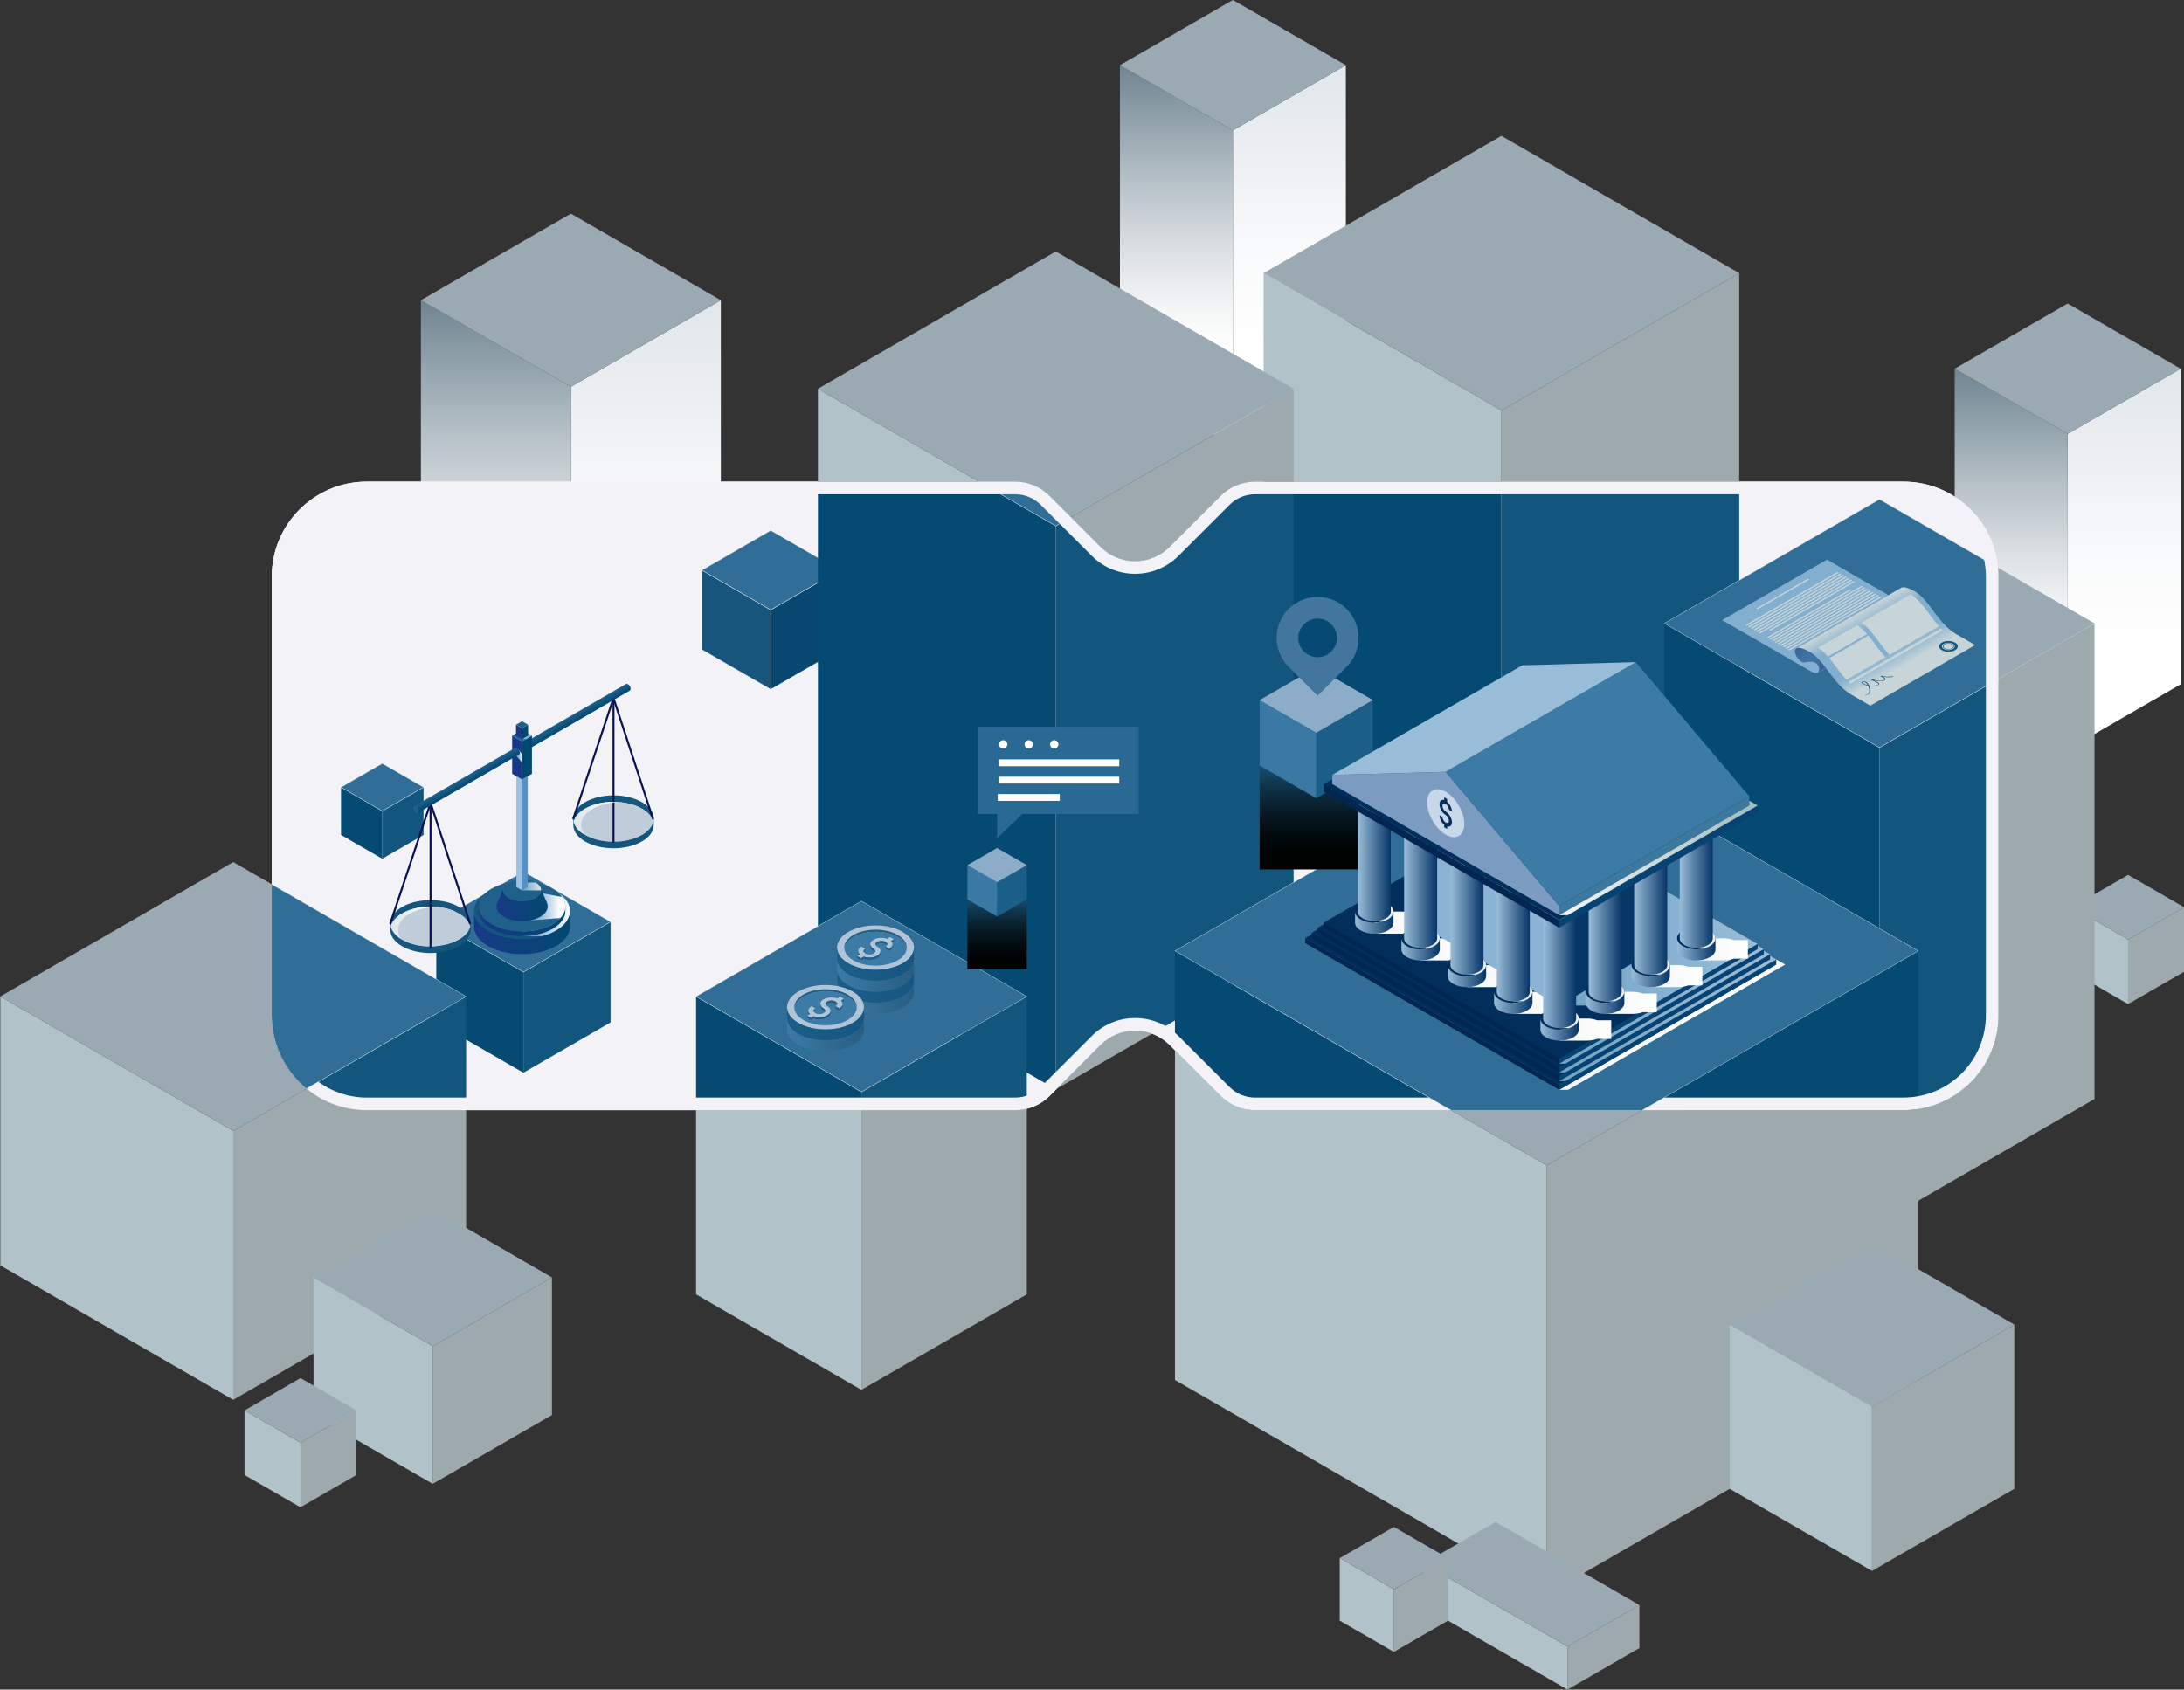 <svg xmlns="http://www.w3.org/2000/svg" xmlns:xlink="http://www.w3.org/1999/xlink" viewBox="0 0 690.65 534.43"><rect x="0" y="0" width="690.65" height="534.43" fill="#333333" stroke="none"/><defs><linearGradient id="linear-gradient" x1="204.24" y1="234.71" x2="204.24" y2="94.96" gradientUnits="userSpaceOnUse"><stop offset=".25" stop-color="#fff"></stop><stop offset=".53" stop-color="#f8f9fa"></stop><stop offset=".93" stop-color="#e4e9ed"></stop><stop offset="1" stop-color="#e1e6eb"></stop></linearGradient><linearGradient id="linear-gradient-2" x1="156.82" y1="234.71" x2="156.82" y2="94.96" gradientUnits="userSpaceOnUse"><stop offset=".25" stop-color="#fff"></stop><stop offset=".35" stop-color="#f5f7f7"></stop><stop offset=".51" stop-color="#dce1e4"></stop><stop offset=".71" stop-color="#b3bec5"></stop><stop offset=".95" stop-color="#7b8f9a"></stop><stop offset="1" stop-color="#708591"></stop></linearGradient><linearGradient id="linear-gradient-3" x1="407.74" y1="141.09" x2="407.74" y2="20.62" xlink:href="#linear-gradient"></linearGradient><linearGradient id="linear-gradient-4" x1="372.02" y1="141.09" x2="372.02" y2="20.62" xlink:href="#linear-gradient-2"></linearGradient><linearGradient id="linear-gradient-5" x1="671.72" y1="237.08" x2="671.72" y2="116.62" xlink:href="#linear-gradient"></linearGradient><linearGradient id="linear-gradient-6" x1="636" y1="237.08" x2="636" y2="116.62" xlink:href="#linear-gradient-2"></linearGradient><clipPath id="clippath"><path d="m385.98,156.87l-16.12,16.12c-6.02,6.02-15.78,6.02-21.81,0l-16.12-16.12c-2.89-2.89-6.81-4.52-10.9-4.52H115.98c-16.6,0-30.05,13.46-30.05,30.05v138.7c0,16.6,13.46,30.05,30.05,30.05h205.06c4.09,0,8.01-1.62,10.9-4.52l16.12-16.12c6.02-6.02,15.78-6.02,21.81,0l16.12,16.12c2.89,2.89,6.81,4.52,10.9,4.52h205.06c16.6,0,30.05-13.46,30.05-30.05v-138.7c0-16.6-13.46-30.05-30.05-30.05h-205.06c-4.09,0-8.01,1.62-10.9,4.52Z" style="fill:none;"></path></clipPath><linearGradient id="linear-gradient-7" x1="315.32" y1="306.61" x2="315.32" y2="281.78" gradientUnits="userSpaceOnUse"><stop offset="0" stop-color="#000"></stop><stop offset=".16" stop-color="#000304"></stop><stop offset=".33" stop-color="#030c11"></stop><stop offset=".52" stop-color="#081c28"></stop><stop offset=".71" stop-color="#0e3147"></stop><stop offset=".9" stop-color="#164d6f"></stop><stop offset="1" stop-color="#1b5e87"></stop></linearGradient><linearGradient id="linear-gradient-8" x1="416.25" y1="274.99" x2="416.25" y2="239.16" xlink:href="#linear-gradient-7"></linearGradient><linearGradient id="linear-gradient-9" x1="138.56" y1="288.9" x2="163.99" y2="288.9" gradientTransform="translate(-15.12)" gradientUnits="userSpaceOnUse"><stop offset="0" stop-color="#12557d"></stop><stop offset="1" stop-color="#19567d"></stop></linearGradient><linearGradient id="linear-gradient-10" x1="138.69" y1="291.97" x2="152.93" y2="291.97" gradientTransform="translate(-15.12)" gradientUnits="userSpaceOnUse"><stop offset="0" stop-color="#dce6ea"></stop><stop offset=".33" stop-color="#e6edf0"></stop><stop offset=".84" stop-color="#fff"></stop></linearGradient><linearGradient id="linear-gradient-11" x1="138.56" y1="296.76" x2="163.99" y2="296.76" gradientTransform="translate(-15.12)" gradientUnits="userSpaceOnUse"><stop offset="0" stop-color="#19567d"></stop><stop offset="1" stop-color="#12557d"></stop></linearGradient><linearGradient id="linear-gradient-12" x1="196.42" y1="255.76" x2="221.84" y2="255.76" xlink:href="#linear-gradient-9"></linearGradient><linearGradient id="linear-gradient-13" x1="196.42" y1="263.61" x2="221.84" y2="263.61" xlink:href="#linear-gradient-11"></linearGradient><linearGradient id="linear-gradient-14" x1="196.54" y1="258.82" x2="210.79" y2="258.82" xlink:href="#linear-gradient-10"></linearGradient><linearGradient id="linear-gradient-15" x1="197.39" y1="225.41" x2="198.61" y2="227.51" gradientTransform="translate(-15.12)" gradientUnits="userSpaceOnUse"><stop offset="0" stop-color="#20618b"></stop><stop offset="1" stop-color="#014870"></stop></linearGradient><linearGradient id="linear-gradient-16" x1="180.02" y1="287.76" x2="195.4" y2="287.76" gradientTransform="translate(-15.12)" gradientUnits="userSpaceOnUse"><stop offset="0" stop-color="#6ba2cc"></stop><stop offset=".13" stop-color="#75a8cf"></stop><stop offset=".35" stop-color="#90b9d8"></stop><stop offset=".64" stop-color="#bdd5e8"></stop><stop offset=".97" stop-color="#fafbfd"></stop><stop offset="1" stop-color="#fff"></stop></linearGradient><linearGradient id="linear-gradient-17" x1="165.03" y1="295" x2="195.4" y2="295" gradientTransform="translate(-15.12)" gradientUnits="userSpaceOnUse"><stop offset="0" stop-color="#183a86"></stop><stop offset="1" stop-color="#014870"></stop></linearGradient><linearGradient id="linear-gradient-18" x1="166.52" y1="291.39" x2="193.9" y2="291.39" xlink:href="#linear-gradient-17"></linearGradient><linearGradient id="linear-gradient-19" x1="182.48" y1="286.83" x2="193.9" y2="286.83" gradientTransform="translate(-15.12)" gradientUnits="userSpaceOnUse"><stop offset="0" stop-color="#6ba2cc"></stop><stop offset=".11" stop-color="#75a8cf"></stop><stop offset=".3" stop-color="#90b9d8"></stop><stop offset=".54" stop-color="#bdd5e8"></stop><stop offset=".82" stop-color="#fafbfd"></stop><stop offset=".84" stop-color="#fff"></stop></linearGradient><linearGradient id="linear-gradient-20" x1="180.21" y1="280.4" x2="186.26" y2="280.4" gradientTransform="translate(-15.12)" gradientUnits="userSpaceOnUse"><stop offset="0" stop-color="#6ba2cc"></stop><stop offset=".47" stop-color="#a2c3da"></stop><stop offset="1" stop-color="#dce6ea"></stop></linearGradient><linearGradient id="linear-gradient-21" x1="172.11" y1="286.29" x2="188.32" y2="286.29" xlink:href="#linear-gradient-17"></linearGradient><linearGradient id="linear-gradient-22" x1="178.31" y1="239.23" x2="180.21" y2="239.23" gradientTransform="translate(-15.12)" gradientUnits="userSpaceOnUse"><stop offset="0" stop-color="#6ba2cc"></stop><stop offset=".16" stop-color="#6fa4cd"></stop><stop offset=".32" stop-color="#7bacd1"></stop><stop offset=".49" stop-color="#90b9d8"></stop><stop offset=".66" stop-color="#adcbe2"></stop><stop offset=".83" stop-color="#d2e3ef"></stop><stop offset="1" stop-color="#fff"></stop></linearGradient><linearGradient id="linear-gradient-23" x1="162.34" y1="245.64" x2="163.56" y2="247.74" xlink:href="#linear-gradient-15"></linearGradient><linearGradient id="linear-gradient-24" x1="264.7" y1="304.99" x2="289.03" y2="304.99" gradientUnits="userSpaceOnUse"><stop offset="0" stop-color="#1b5e87"></stop><stop offset="1" stop-color="#165782"></stop></linearGradient><linearGradient id="linear-gradient-25" x1="264.7" y1="308.46" x2="289.03" y2="308.46" gradientUnits="userSpaceOnUse"><stop offset="0" stop-color="#3c7ba5"></stop><stop offset="1" stop-color="#285d82"></stop></linearGradient><linearGradient id="linear-gradient-26" y1="311.93" y2="311.93" xlink:href="#linear-gradient-24"></linearGradient><linearGradient id="linear-gradient-27" y1="315.4" y2="315.4" xlink:href="#linear-gradient-25"></linearGradient><linearGradient id="linear-gradient-28" x1="266.99" y1="297.06" x2="286.75" y2="297.06" gradientUnits="userSpaceOnUse"><stop offset="0" stop-color="#1b5e87"></stop><stop offset="1" stop-color="#285d82"></stop></linearGradient><linearGradient id="linear-gradient-29" x1="273.11" y1="302.22" x2="278.45" y2="302.22" xlink:href="#linear-gradient-28"></linearGradient><linearGradient id="linear-gradient-30" x1="248.89" y1="323.85" x2="273.22" y2="323.85" xlink:href="#linear-gradient-24"></linearGradient><linearGradient id="linear-gradient-31" x1="248.89" y1="327.32" x2="273.22" y2="327.32" xlink:href="#linear-gradient-25"></linearGradient><linearGradient id="linear-gradient-32" x1="251.18" y1="315.92" x2="270.94" y2="315.92" xlink:href="#linear-gradient-28"></linearGradient><linearGradient id="linear-gradient-33" x1="257.3" y1="321.08" x2="262.64" y2="321.08" xlink:href="#linear-gradient-28"></linearGradient><linearGradient id="linear-gradient-34" x1="481.39" y1="301.73" x2="564.51" y2="301.73" gradientUnits="userSpaceOnUse"><stop offset="0" stop-color="#f4f5f6"></stop><stop offset="1" stop-color="#fff"></stop></linearGradient><linearGradient id="linear-gradient-35" x1="493.08" y1="317.76" x2="557.79" y2="317.76" gradientUnits="userSpaceOnUse"><stop offset="0" stop-color="#72a4c4"></stop><stop offset="1" stop-color="#99bdd8"></stop></linearGradient><linearGradient id="linear-gradient-36" y1="319.96" x2="559.75" y2="319.96" xlink:href="#linear-gradient-35"></linearGradient><linearGradient id="linear-gradient-37" y1="322.15" x2="561.7" y2="322.15" xlink:href="#linear-gradient-35"></linearGradient><linearGradient id="linear-gradient-38" x1="434.59" y1="291.83" x2="450.91" y2="291.83" xlink:href="#linear-gradient-34"></linearGradient><linearGradient id="linear-gradient-39" x1="449.24" y1="300.29" x2="465.57" y2="300.29" xlink:href="#linear-gradient-34"></linearGradient><linearGradient id="linear-gradient-40" x1="463.89" y1="308.75" x2="480.22" y2="308.75" xlink:href="#linear-gradient-34"></linearGradient><linearGradient id="linear-gradient-41" x1="478.55" y1="317.21" x2="494.87" y2="317.21" xlink:href="#linear-gradient-34"></linearGradient><linearGradient id="linear-gradient-42" x1="428.96" y1="205.51" x2="428.96" y2="169.27" gradientTransform="translate(849.04 547.32) rotate(-90) scale(.58 -1.73)" xlink:href="#linear-gradient-35"></linearGradient><linearGradient id="linear-gradient-43" x1="428.53" y1="291.84" x2="440.65" y2="291.84" gradientUnits="userSpaceOnUse"><stop offset="0" stop-color="#99bdd8"></stop><stop offset="1" stop-color="#073567"></stop></linearGradient><linearGradient id="linear-gradient-44" x1="429.38" y1="272.65" x2="439.8" y2="272.65" xlink:href="#linear-gradient-43"></linearGradient><linearGradient id="linear-gradient-45" x1="443.18" y1="300.3" x2="455.3" y2="300.3" xlink:href="#linear-gradient-43"></linearGradient><linearGradient id="linear-gradient-46" x1="444.03" y1="281.11" x2="454.46" y2="281.11" xlink:href="#linear-gradient-43"></linearGradient><linearGradient id="linear-gradient-47" x1="457.83" y1="308.76" x2="469.96" y2="308.76" xlink:href="#linear-gradient-43"></linearGradient><linearGradient id="linear-gradient-48" x1="458.68" y1="289.57" x2="469.11" y2="289.57" xlink:href="#linear-gradient-43"></linearGradient><linearGradient id="linear-gradient-49" x1="472.49" y1="317.22" x2="484.61" y2="317.22" xlink:href="#linear-gradient-43"></linearGradient><linearGradient id="linear-gradient-50" x1="473.33" y1="298.03" x2="483.76" y2="298.03" xlink:href="#linear-gradient-43"></linearGradient><linearGradient id="linear-gradient-51" x1="493.2" y1="325.67" x2="509.52" y2="325.67" xlink:href="#linear-gradient-34"></linearGradient><linearGradient id="linear-gradient-52" x1="487.14" y1="325.68" x2="499.26" y2="325.68" xlink:href="#linear-gradient-43"></linearGradient><linearGradient id="linear-gradient-53" x1="487.99" y1="306.49" x2="498.41" y2="306.49" xlink:href="#linear-gradient-43"></linearGradient><linearGradient id="linear-gradient-54" x1="507.6" y1="317.21" x2="523.93" y2="317.21" xlink:href="#linear-gradient-34"></linearGradient><linearGradient id="linear-gradient-55" x1="501.54" y1="317.22" x2="513.66" y2="317.22" xlink:href="#linear-gradient-43"></linearGradient><linearGradient id="linear-gradient-56" x1="502.39" y1="298.03" x2="512.82" y2="298.03" xlink:href="#linear-gradient-43"></linearGradient><linearGradient id="linear-gradient-57" x1="522.01" y1="308.75" x2="538.33" y2="308.75" xlink:href="#linear-gradient-34"></linearGradient><linearGradient id="linear-gradient-58" x1="515.94" y1="308.76" x2="528.07" y2="308.76" xlink:href="#linear-gradient-43"></linearGradient><linearGradient id="linear-gradient-59" x1="516.79" y1="289.57" x2="527.22" y2="289.57" xlink:href="#linear-gradient-43"></linearGradient><linearGradient id="linear-gradient-60" x1="536.41" y1="300.29" x2="552.73" y2="300.29" xlink:href="#linear-gradient-34"></linearGradient><linearGradient id="linear-gradient-61" x1="530.35" y1="300.3" x2="542.47" y2="300.3" xlink:href="#linear-gradient-43"></linearGradient><linearGradient id="linear-gradient-62" x1="531.19" y1="281.11" x2="541.62" y2="281.11" xlink:href="#linear-gradient-43"></linearGradient><linearGradient id="linear-gradient-63" x1="493.08" y1="271.36" x2="555.84" y2="271.36" gradientUnits="userSpaceOnUse"><stop offset="0" stop-color="#f4f5f6"></stop><stop offset=".98" stop-color="#9ebec0"></stop><stop offset="1" stop-color="#9dbdbf"></stop></linearGradient><linearGradient id="linear-gradient-64" x1="567.02" y1="-52.33" x2="572.04" y2="-61.02" gradientTransform="translate(1157.56 256) rotate(-180) scale(1 -1)" gradientUnits="userSpaceOnUse"><stop offset=".16" stop-color="#386493"></stop><stop offset=".32" stop-color="#4072a3"></stop><stop offset=".64" stop-color="#4072a3"></stop><stop offset="1" stop-color="#386493"></stop></linearGradient><linearGradient id="linear-gradient-65" x1="554.26" y1="-39.62" x2="567.96" y2="-63.36" gradientTransform="translate(1157.56 256) rotate(-180) scale(1 -1)" gradientUnits="userSpaceOnUse"><stop offset=".2" stop-color="#c8d5d8"></stop><stop offset=".43" stop-color="#82aecf"></stop><stop offset=".79" stop-color="#82aecf"></stop><stop offset="1" stop-color="#c8d5d8"></stop></linearGradient></defs><g style="isolation:isolate;"><g id="Objects"><g id="Back_blocks"><polygon points="180.53 234.71 227.96 207.32 227.96 94.96 180.53 122.34 180.53 234.71" style="fill:url(#linear-gradient);"></polygon><polygon points="180.53 234.71 133.1 207.32 133.1 94.96 180.53 122.34 180.53 234.71" style="fill:url(#linear-gradient-2);"></polygon><polygon points="180.53 122.34 133.1 94.96 180.53 67.58 227.96 94.96 180.53 122.34" style="fill:#9baab2;"></polygon><polygon points="389.88 141.09 425.6 120.46 425.6 20.62 389.88 41.24 389.88 141.09" style="fill:url(#linear-gradient-3);"></polygon><polygon points="389.88 141.09 354.16 120.46 354.16 20.62 389.88 41.24 389.88 141.09" style="fill:url(#linear-gradient-4);"></polygon><polygon points="389.88 41.24 354.16 20.62 389.88 0 425.6 20.62 389.88 41.24" style="fill:#9baab2;"></polygon><polygon points="653.86 237.08 689.58 216.46 689.58 116.62 653.86 137.24 653.86 237.08" style="fill:url(#linear-gradient-5);"></polygon><polygon points="653.86 237.08 618.14 216.46 618.14 116.62 653.86 137.24 653.86 237.08" style="fill:url(#linear-gradient-6);"></polygon><polygon points="653.86 137.24 618.14 116.62 653.86 96 689.58 116.62 653.86 137.24" style="fill:#9baab2;"></polygon></g><g id="Blocks"><polygon points="672.96 317.6 690.65 307.39 690.65 286.96 672.96 297.17 672.96 317.6" style="fill:#9ea9ad;"></polygon><polygon points="672.96 317.6 655.26 307.39 655.26 286.96 672.96 297.17 672.96 317.6" style="fill:#b1c2c9;"></polygon><polygon points="672.96 297.17 655.26 286.96 672.96 276.74 690.65 286.96 672.96 297.17" style="fill:#9baab2;"></polygon><polygon points="474.79 296.17 550 252.75 550 86.4 474.79 129.82 474.79 296.17" style="fill:#9ea9ad;"></polygon><polygon points="474.79 296.17 399.59 252.75 399.59 86.4 474.79 129.82 474.79 296.17" style="fill:#b1c2c9;"></polygon><polygon points="474.79 129.82 399.59 86.4 474.79 42.98 550 86.4 474.79 129.82" style="fill:#9baab2;"></polygon><polygon points="594.35 386.89 662.35 347.62 662.35 197.19 594.35 236.46 594.35 386.89" style="fill:#9ea9ad;"></polygon><polygon points="594.35 386.89 526.34 347.62 526.34 197.19 594.35 236.46 594.35 386.89" style="fill:#b1c2c9;"></polygon><polygon points="594.35 236.46 526.34 197.19 594.35 157.93 662.35 197.19 594.35 236.46" style="fill:#9baab2;"></polygon><polygon points="165.52 339.31 193.08 323.4 193.08 291.58 165.52 307.49 165.52 339.31" style="fill:#9ea9ad;"></polygon><polygon points="165.52 339.31 137.97 323.4 137.97 291.58 165.52 307.49 165.52 339.31" style="fill:#b1c2c9;"></polygon><polygon points="165.52 307.49 137.97 291.58 165.52 275.68 193.08 291.58 165.52 307.49" style="fill:#9baab2;"></polygon><polygon points="333.87 344.55 409.08 301.13 409.08 122.96 333.87 166.38 333.87 344.55" style="fill:#9ea9ad;"></polygon><polygon points="333.87 344.55 258.66 301.13 258.66 122.96 333.87 166.38 333.87 344.55" style="fill:#b1c2c9;"></polygon><polygon points="333.87 166.38 258.66 122.96 333.87 79.54 409.08 122.96 333.87 166.38" style="fill:#9baab2;"></polygon><polygon points="73.76 442.78 147.41 400.25 147.41 315.2 73.76 357.73 73.76 442.78" style="fill:#9ea9ad;"></polygon><polygon points="73.76 442.78 .1 400.25 .1 315.2 73.76 357.73 73.76 442.78" style="fill:#b1c2c9;"></polygon><polygon points="73.76 357.73 .1 315.2 73.76 272.68 147.41 315.2 73.76 357.73" style="fill:#9baab2;"></polygon><polygon points="489.09 504.35 606.63 436.5 606.63 300.78 489.09 368.64 489.09 504.35" style="fill:#9ea9ad;"></polygon><polygon points="489.09 504.35 371.56 436.5 371.56 300.78 489.09 368.64 489.09 504.35" style="fill:#b1c2c9;"></polygon><polygon points="489.09 368.64 371.56 300.78 489.09 232.93 606.63 300.78 489.09 368.64" style="fill:#9baab2;"></polygon><polygon points="272.41 439.62 324.71 409.43 324.71 315.2 272.41 345.4 272.41 439.62" style="fill:#9ea9ad;"></polygon><polygon points="272.41 439.62 220.12 409.43 220.12 315.2 272.41 345.4 272.41 439.62" style="fill:#b1c2c9;"></polygon><polygon points="272.41 345.4 220.12 315.2 272.41 285.01 324.71 315.2 272.41 345.4" style="fill:#9baab2;"></polygon><polygon points="136.84 469.35 174.54 447.59 174.54 404.06 136.84 425.82 136.84 469.35" style="fill:#9ea9ad;"></polygon><polygon points="136.84 469.35 99.15 447.59 99.15 404.06 136.84 425.82 136.84 469.35" style="fill:#b1c2c9;"></polygon><polygon points="136.84 425.82 99.15 404.06 136.84 382.29 174.54 404.06 136.84 425.82" style="fill:#9baab2;"></polygon><polygon points="591.99 496.9 636.98 470.93 636.98 418.98 591.99 444.95 591.99 496.9" style="fill:#9ea9ad;"></polygon><polygon points="591.99 496.9 546.99 470.93 546.99 418.98 591.99 444.95 591.99 496.9" style="fill:#b1c2c9;"></polygon><polygon points="591.99 444.95 546.99 418.98 591.99 393 636.98 418.98 591.99 444.95" style="fill:#9baab2;"></polygon><polygon points="95.02 476.76 112.71 466.55 112.71 446.12 95.02 456.33 95.02 476.76" style="fill:#9ea9ad;"></polygon><polygon points="95.02 476.76 77.32 466.55 77.32 446.12 95.02 456.33 95.02 476.76" style="fill:#b1c2c9;"></polygon><polygon points="95.02 456.33 77.32 446.12 95.02 435.9 112.71 446.12 95.02 456.33" style="fill:#9baab2;"></polygon><polygon points="495.68 534.43 518.43 521.29 518.43 507.69 495.68 520.82 495.68 534.43" style="fill:#9ea9ad;"></polygon><polygon points="495.68 534.43 450.17 508.16 450.17 494.55 495.68 520.82 495.68 534.43" style="fill:#b1c2c9;"></polygon><polygon points="472.93 481.42 450.17 494.55 495.68 520.82 518.43 507.69 472.93 481.42" style="fill:#9baab2;"></polygon><polygon points="440.79 522.51 457.91 512.63 457.91 492.85 440.79 502.74 440.79 522.51" style="fill:#9ea9ad;"></polygon><polygon points="440.79 522.51 423.67 512.63 423.67 492.85 440.79 502.74 440.79 522.51" style="fill:#b1c2c9;"></polygon><polygon points="440.79 502.74 423.67 492.85 440.79 482.97 457.91 492.85 440.79 502.74" style="fill:#9baab2;"></polygon></g><g id="VR_vision_background"><path d="m385.98,156.87l-16.12,16.12c-6.02,6.02-15.78,6.02-21.81,0l-16.12-16.12c-2.89-2.89-6.81-4.52-10.9-4.52H115.98c-16.6,0-30.05,13.46-30.05,30.05v138.7c0,16.6,13.46,30.05,30.05,30.05h205.06c4.09,0,8.01-1.62,10.9-4.52l16.12-16.12c6.02-6.02,15.78-6.02,21.81,0l16.12,16.12c2.89,2.89,6.81,4.52,10.9,4.52h205.06c16.6,0,30.05-13.46,30.05-30.05v-138.7c0-16.6-13.46-30.05-30.05-30.05h-205.06c-4.09,0-8.01,1.62-10.9,4.52Z" style="fill:#f2f2f7; mix-blend-mode:multiply;"></path></g><g id="VR_vision_objects"><polygon points="243.73 218.04 265.49 205.48 265.49 180.35 243.73 192.91 243.73 218.04" style="fill:#084870; stroke:#f6f6f6; stroke-miterlimit:10; stroke-width:.1px;"></polygon><polygon points="243.73 218.04 221.97 205.48 221.97 180.35 243.73 192.91 243.73 218.04" style="fill:#17557d; stroke:#f6f6f6; stroke-miterlimit:10; stroke-width:.1px;"></polygon><polygon points="243.73 192.91 221.97 180.35 243.73 167.79 265.49 180.35 243.73 192.91" style="fill:#306e98; stroke:#f6f6f6; stroke-miterlimit:10; stroke-width:.1px;"></polygon><polygon points="120.89 271.62 133.94 264.08 133.94 249.01 120.89 256.55 120.89 271.62" style="fill:#12557d;"></polygon><polygon points="120.89 271.62 107.84 264.08 107.84 249.01 120.89 256.55 120.89 271.62" style="fill:#044a72;"></polygon><polygon points="120.89 256.55 107.84 249.01 120.89 241.48 133.94 249.01 120.89 256.55" style="fill:#306e98; stroke:#f6f6f6; stroke-miterlimit:10; stroke-width:.1px;"></polygon><g style="clip-path:url(#clippath);"><polygon points="474.79 296.17 550 252.75 550 86.4 474.79 129.82 474.79 296.17" style="fill:#12557d;"></polygon><polygon points="474.79 296.17 399.59 252.75 399.59 86.4 474.79 129.82 474.79 296.17" style="fill:#044a72;"></polygon><polygon points="474.79 129.82 399.59 86.4 474.79 42.98 550 86.4 474.79 129.82" style="fill:#dee8e8;"></polygon><polygon points="594.35 386.89 662.35 347.62 662.35 197.19 594.35 236.46 594.35 386.89" style="fill:#12557d;"></polygon><polygon points="594.35 386.89 526.34 347.62 526.34 197.19 594.35 236.46 594.35 386.89" style="fill:#044a72;"></polygon><polygon points="594.35 236.46 526.34 197.19 594.35 157.93 662.35 197.19 594.35 236.46" style="fill:#306e98; stroke:#f6f6f6; stroke-miterlimit:10; stroke-width:.1px;"></polygon><polygon points="165.52 339.31 193.08 323.4 193.08 291.58 165.52 307.49 165.52 339.31" style="fill:#12557d;"></polygon><polygon points="165.52 339.31 137.97 323.4 137.97 291.58 165.52 307.49 165.52 339.31" style="fill:#044a72;"></polygon><polygon points="165.52 307.49 137.97 291.58 165.52 275.68 193.08 291.58 165.52 307.49" style="fill:#306e98; stroke:#f6f6f6; stroke-miterlimit:10; stroke-width:.1px;"></polygon><polygon points="333.87 344.55 409.08 301.13 409.08 122.96 333.87 166.38 333.87 344.55" style="fill:#12557d;"></polygon><polygon points="333.87 344.55 258.66 301.13 258.66 122.96 333.87 166.38 333.87 344.55" style="fill:#044a72;"></polygon><polygon points="333.87 166.38 258.66 122.96 333.87 79.54 409.08 122.96 333.87 166.38" style="fill:#306e98; stroke:#f6f6f6; stroke-miterlimit:10; stroke-width:.1px;"></polygon><polygon points="73.76 442.78 147.41 400.25 147.41 315.2 73.76 357.73 73.76 442.78" style="fill:#12557d;"></polygon><polygon points="73.76 442.78 .1 400.25 .1 315.2 73.76 357.73 73.76 442.78" style="fill:#89b3e5;"></polygon><polygon points="73.76 357.73 .1 315.2 73.76 272.68 147.41 315.2 73.76 357.73" style="fill:#306e98; stroke:#f6f6f6; stroke-miterlimit:10; stroke-width:.1px;"></polygon><polygon points="489.09 504.35 606.63 436.5 606.63 300.78 489.09 368.64 489.09 504.35" style="fill:#044a72;"></polygon><polygon points="489.09 504.35 371.56 436.5 371.56 300.78 489.09 368.64 489.09 504.35" style="fill:#044a72;"></polygon><polygon points="489.09 368.64 371.56 300.78 489.09 232.93 606.63 300.78 489.09 368.64" style="fill:#306e98; stroke:#f6f6f6; stroke-miterlimit:10; stroke-width:.1px;"></polygon><polygon points="272.41 439.62 324.71 409.43 324.71 315.2 272.41 345.4 272.41 439.62" style="fill:#12557d;"></polygon><polygon points="272.41 439.62 220.12 409.43 220.12 315.2 272.41 345.4 272.41 439.62" style="fill:#044a72;"></polygon><polygon points="272.41 345.4 220.12 315.2 272.41 285.01 324.71 315.2 272.41 345.4" style="fill:#306e98; stroke:#f6f6f6; stroke-miterlimit:10; stroke-width:.1px;"></polygon></g></g><g id="Flying_blocks"><rect x="305.93" y="281.78" width="18.78" height="24.82" style="fill:url(#linear-gradient-7); mix-blend-mode:screen;"></rect><rect x="398.33" y="239.16" width="35.84" height="35.84" style="fill:url(#linear-gradient-8); mix-blend-mode:screen;"></rect><polygon points="315.32 289.91 324.71 284.49 324.71 273.65 315.32 279.07 315.32 289.91" style="fill:#1b5e87;"></polygon><polygon points="315.32 289.91 305.93 284.49 305.93 273.65 315.32 279.07 315.32 289.91" style="fill:#3979a4;"></polygon><polygon points="315.32 279.07 305.93 273.65 315.32 268.23 324.71 273.65 315.32 279.07" style="fill:#8dacc7;"></polygon><polygon points="416.25 252.48 434.17 242.13 434.17 221.44 416.25 231.78 416.25 252.48" style="fill:#1b5e87;"></polygon><polygon points="416.25 252.48 398.33 242.13 398.33 221.44 416.25 231.78 416.25 252.48" style="fill:#3979a4;"></polygon><polygon points="416.25 231.78 398.33 221.44 416.25 211.09 434.17 221.44 416.25 231.78" style="fill:#8dacc7;"></polygon></g><g id="Location_mark"><path d="m425.83,192.61c-5.06-5.06-13.26-5.06-18.32,0-5.06,5.06-5.06,13.26,0,18.32l9.16,9.16,9.16-9.16c5.06-5.06,5.06-13.26,0-18.32Zm-9.16,15.27c-3.37,0-6.11-2.74-6.11-6.11s2.74-6.11,6.11-6.11,6.11,2.74,6.11,6.11-2.74,6.11-6.11,6.11Z" style="fill:#43769d; mix-blend-mode:multiply;"></path></g><g id="Speech_bubble"><polygon points="315.32 257.47 315.32 265.22 323.29 257.47 360.08 257.47 360.08 229.88 309.32 229.88 309.32 257.47 315.32 257.47" style="fill:#296993; mix-blend-mode:screen;"></polygon><path d="m315.93,235.45c0,.72.58,1.31,1.31,1.31s1.31-.59,1.31-1.31-.59-1.31-1.31-1.31-1.31.59-1.31,1.31Z" style="fill:#fff;"></path><path d="m324.01,235.45c0,.72.58,1.31,1.31,1.31s1.31-.59,1.31-1.31-.59-1.31-1.31-1.31-1.31.59-1.31,1.31Z" style="fill:#fff;"></path><path d="m332.08,235.45c0,.72.58,1.31,1.31,1.31s1.31-.59,1.31-1.31-.59-1.31-1.31-1.31-1.31.59-1.31,1.31Z" style="fill:#fff;"></path><rect x="315.93" y="240.19" width="38.01" height="2.17" style="fill:#fff;"></rect><rect x="315.93" y="245.67" width="38.01" height="2.17" style="fill:#fff;"></rect><rect x="315.51" y="251.16" width="19.61" height="2.17" style="fill:#fff;"></rect><path d="m127.16,288.93c2.48-1.43,5.74-2.15,8.99-2.15,3.25,0,6.51.72,8.99,2.15,2.03,1.17,3.23,2.64,3.6,4.16.08-.34.13-.69.13-1.03,0-1.88-1.24-3.76-3.72-5.19-2.48-1.43-5.74-2.15-8.99-2.15-3.25,0-6.51.72-8.99,2.15-2.48,1.43-3.72,3.31-3.72,5.19s.04.69.13,1.03c.37-1.52,1.57-2.99,3.6-4.16Z" style="fill:url(#linear-gradient-9);"></path><path d="m127.16,297.25c2.48,1.43,5.74,2.15,8.99,2.15s6.51-.72,8.99-2.15c2.03-1.17,3.23-2.64,3.6-4.16-.37-1.52-1.57-2.99-3.6-4.16-2.48-1.43-5.74-2.15-8.99-2.15-3.25,0-6.51.72-8.99,2.15-2.03,1.17-3.22,2.64-3.6,4.16.37,1.52,1.57,2.99,3.6,4.16Z" style="fill:#bfcdda;"></path><path d="m129.6,288.97c2.28-1.32,5.22-2.02,8.21-2.12-.55-.04-1.1-.07-1.66-.07-3.25,0-6.51.72-8.99,2.15-2.03,1.17-3.22,2.64-3.6,4.16.36,1.48,1.51,2.91,3.44,4.06-2.1-2.69-1.24-5.97,2.59-8.18Z" style="fill:url(#linear-gradient-10); mix-blend-mode:multiply;"></path><path d="m145.14,297.25c-2.48,1.43-5.73,2.15-8.99,2.15s-6.51-.72-8.99-2.15c-2.48-1.43-3.72-3.31-3.72-5.19v2.06c0,1.88,1.24,3.76,3.72,5.19,2.48,1.43,5.74,2.15,8.99,2.15,3.25,0,6.51-.72,8.99-2.15,2.48-1.43,3.72-3.31,3.72-5.19v-2.06h0c0,1.88-1.24,3.76-3.72,5.19Z" style="fill:url(#linear-gradient-11);"></path><path d="m136.15,299.71c-.17,0-.31-.14-.31-.31v-45.41c0-.17.14-.31.31-.31s.31.14.31.31v45.41c0,.17-.14.31-.31.31Z" style="fill:#0b1155;"></path><path d="m148.61,292.37c-.13,0-.26-.08-.3-.22l-12.45-38.07c-.05-.17.04-.34.2-.4.17-.05.34.04.4.2l12.45,38.07c.05.17-.04.34-.2.4-.03.01-.07.02-.1.02Z" style="fill:#0b1155;"></path><path d="m123.44,292.37s-.07,0-.1-.02c-.16-.05-.25-.23-.2-.4l12.71-38.07c.06-.16.23-.25.4-.2.16.05.25.23.2.4l-12.71,38.07c-.04.13-.17.22-.3.22Z" style="fill:#0b1155;"></path><path d="m185.02,255.79c2.48-1.43,5.74-2.15,8.99-2.15,3.25,0,6.51.72,8.99,2.15,2.03,1.17,3.23,2.64,3.6,4.16.08-.34.13-.69.13-1.03,0-1.88-1.24-3.76-3.72-5.19-2.48-1.43-5.73-2.15-8.99-2.15-3.25,0-6.51.72-8.99,2.15-2.48,1.43-3.72,3.31-3.72,5.19,0,.34.04.69.13,1.03.37-1.52,1.57-2.99,3.6-4.16Z" style="fill:url(#linear-gradient-12);"></path><path d="m185.02,264.1c2.48,1.43,5.74,2.15,8.99,2.15,3.25,0,6.51-.72,8.99-2.15,2.03-1.17,3.23-2.64,3.6-4.16-.37-1.52-1.57-2.99-3.6-4.16-2.48-1.43-5.73-2.15-8.99-2.15-3.25,0-6.51.72-8.99,2.15-2.03,1.17-3.22,2.64-3.6,4.16.37,1.52,1.57,2.99,3.6,4.16Z" style="fill:#bfcdda;"></path><path d="m203,264.1c-2.48,1.43-5.73,2.15-8.99,2.15-3.25,0-6.51-.72-8.99-2.15-2.48-1.43-3.72-3.31-3.72-5.19v2.06c0,1.88,1.24,3.76,3.72,5.19,2.48,1.43,5.74,2.15,8.99,2.15,3.25,0,6.51-.72,8.99-2.15,2.48-1.43,3.72-3.31,3.72-5.19v-2.06h0c0,1.88-1.24,3.76-3.72,5.19Z" style="fill:url(#linear-gradient-13);"></path><path d="m194.01,266.57c-.17,0-.31-.14-.31-.31v-45.41c0-.17.14-.31.31-.31s.31.14.31.31v45.41c0,.17-.14.31-.31.31Z" style="fill:#0b1155;"></path><path d="m206.46,259.23c-.13,0-.26-.08-.3-.22l-12.45-38.07c-.05-.17.04-.34.2-.4.16-.05.34.04.4.2l12.45,38.07c.05.17-.04.34-.2.4-.03.01-.07.02-.1.02Z" style="fill:#0b1155;"></path><path d="m181.3,259.23s-.07,0-.1-.02c-.16-.05-.25-.23-.2-.4l12.71-38.07c.06-.16.23-.25.4-.2.16.06.25.23.2.4l-12.71,38.07c-.04.13-.17.21-.3.21Z" style="fill:#0b1155;"></path><path d="m187.45,255.83c2.28-1.32,5.22-2.02,8.21-2.12-.55-.04-1.1-.07-1.66-.07-3.25,0-6.51.72-8.99,2.15-2.03,1.17-3.22,2.64-3.6,4.16.36,1.48,1.51,2.91,3.44,4.06-2.1-2.69-1.24-5.97,2.59-8.18Z" style="fill:url(#linear-gradient-14); mix-blend-mode:multiply;"></path><path d="m165.72,235.37c0-.55.38-.77.86-.5.48.27.86.94.86,1.49,0,.55-.38.77-.86.5-.48-.27-.86-.94-.86-1.49Z" style="fill:#20618b;"></path><path d="m167.18,236.93h0s0,0,0,0h0Zm32.25-19.03c0-.55-.38-1.22-.86-1.49-.25-.14-.47-.15-.63-.05h0s-31.96,18.45-31.96,18.45h0c.15-.08.36-.07.59.07.48.27.86.94.86,1.49,0,.27-.09.46-.25.55l31.92-18.44h0c.19-.08.32-.28.32-.59Z" style="fill:url(#linear-gradient-15);"></path><path d="m149.91,288.19c0-2.24,1.48-4.49,4.45-6.2,2.96-1.71,6.85-2.57,10.74-2.57,3.89,0,7.77.86,10.74,2.57,2.96,1.71,4.45,3.96,4.45,6.2,0,2.24-1.48,4.49-4.45,6.2-2.97,1.71-6.85,2.57-10.74,2.57s-7.77-.86-10.74-2.57c-2.96-1.71-4.45-3.96-4.45-6.2Z" style="fill:#14567f;"></path><path d="m175.83,281.99c-2.96-1.71-6.85-2.57-10.74-2.57-.07,0-.13,0-.2,0v16.67h6.77c1.5-.42,2.91-.98,4.16-1.7,2.97-1.71,4.45-3.96,4.45-6.2,0-2.24-1.48-4.49-4.45-6.2Z" style="fill:url(#linear-gradient-16); mix-blend-mode:multiply;"></path><path d="m175.83,294.39c-2.97,1.71-6.85,2.57-10.74,2.57s-7.77-.86-10.74-2.57c-2.96-1.71-4.45-3.96-4.45-6.2v4.85c0,2.24,1.48,4.49,4.45,6.2,2.97,1.71,6.85,2.57,10.74,2.57s7.77-.86,10.74-2.57c2.96-1.71,4.45-3.96,4.45-6.2v-4.85c0,2.24-1.48,4.49-4.45,6.2Z" style="fill:url(#linear-gradient-17);"></path><path d="m174.77,292.28c-2.67,1.54-6.18,2.32-9.68,2.32s-7.01-.77-9.68-2.31c-2.67-1.54-4.01-3.57-4.01-5.59v1.49c0,2.02,1.34,4.05,4.01,5.59,2.67,1.54,6.18,2.32,9.68,2.32s7.01-.77,9.68-2.32c2.67-1.54,4.01-3.57,4.01-5.59v-1.49h0c0,2.02-1.34,4.04-4.01,5.59Z" style="fill:url(#linear-gradient-18);"></path><path d="m151.4,286.7c0-2.02,1.34-4.04,4.01-5.59,2.67-1.54,6.18-2.31,9.68-2.31s7.01.77,9.68,2.31c2.67,1.54,4.01,3.57,4.01,5.59,0,2.02-1.34,4.04-4.01,5.59-2.67,1.54-6.18,2.32-9.68,2.32s-7.01-.77-9.68-2.31c-2.67-1.54-4.01-3.57-4.01-5.59Z" style="fill:#20618b;"></path><path d="m176.72,283.56l-5.58-1.09-2.37,5.17-1.41,3.54,8.37-.69c.49,0,.98-.04,1.46-.11,1.06-1.15,1.59-2.42,1.59-3.7,0-1.01-.33-2.02-1-2.97-.35-.07-.7-.13-1.07-.16h0Z" style="fill:url(#linear-gradient-19); mix-blend-mode:multiply;"></path><path d="m159.04,281.63c0-.89.59-1.79,1.77-2.47,1.18-.68,2.73-1.02,4.28-1.02s3.1.34,4.28,1.02c1.18.68,1.77,1.58,1.77,2.47,0,.89-.59,1.79-1.77,2.47-1.18.68-2.73,1.02-4.28,1.02s-3.1-.34-4.28-1.02c-1.18-.68-1.77-1.58-1.77-2.47Z" style="fill:#20618b;"></path><path d="m169.37,279.16h-4.28v2.47s6.05,0,6.05,0c0-.89-.59-1.79-1.77-2.47Z" style="fill:url(#linear-gradient-20); mix-blend-mode:multiply;"></path><path d="m172.95,285.55h0l-1.85-4.34h0c.03.14.05.28.05.42,0,.89-.59,1.79-1.77,2.47-1.18.68-2.73,1.02-4.28,1.02s-3.1-.34-4.28-1.02c-1.18-.68-1.77-1.58-1.77-2.47,0-.14.02-.28.05-.42h0l-1.85,4.34h0c-.16.38-.25.76-.25,1.15,0,1.2.79,2.39,2.37,3.31,1.58.91,3.66,1.37,5.73,1.37s4.15-.46,5.73-1.37c1.58-.91,2.37-2.11,2.37-3.31,0-.39-.08-.77-.25-1.15Z" style="fill:url(#linear-gradient-21);"></path><polygon points="165.09 281.63 163.29 280.59 163.29 245.52 165.09 246.56 165.09 281.63" style="fill:#9cc1e4;"></polygon><polygon points="165.09 281.63 166.89 280.59 166.89 245.52 165.09 246.56 165.09 281.63" style="fill:#5591c5;"></polygon><polygon points="165.09 246.56 161.96 244.76 161.96 232.68 165.09 234.48 165.09 246.56" style="fill:#183a86;"></polygon><polygon points="165.09 246.56 168.22 244.76 168.22 232.68 165.09 234.48 165.09 246.56" style="fill:#014870;"></polygon><polygon points="165.09 234.48 168.22 232.68 165.09 230.87 161.96 232.68 165.09 234.48" style="fill:#20618b;"></polygon><polygon points="165.09 233.78 166.31 233.78 168.22 232.68 167 231.97 167 232.68 165.09 233.78" style="fill:#8cb9e3; mix-blend-mode:multiply;"></polygon><polygon points="165.09 233.78 163.18 232.68 163.18 229.24 165.09 230.34 165.09 233.78" style="fill:#183a86;"></polygon><polygon points="165.09 233.78 167 232.68 167 229.24 165.09 230.34 165.09 233.78" style="fill:#014870;"></polygon><polygon points="165.09 230.34 167 229.24 165.09 228.14 163.18 229.24 165.09 230.34" style="fill:#20618b;"></polygon><polygon points="164.14 237.28 165.09 238.6 165.09 241.18 163.18 238.97 164.14 237.28" style="fill:url(#linear-gradient-22); mix-blend-mode:multiply;"></polygon><path d="m130.67,255.6c0-.55.39-.77.86-.5.48.27.86.94.86,1.49,0,.55-.39.77-.86.5-.47-.27-.86-.94-.86-1.49Z" style="fill:#20618b;"></path><path d="m132.13,257.15h0s0,0,0,0h0Zm32.25-19.03c0-.55-.39-1.22-.86-1.49-.25-.14-.47-.15-.63-.05h0s-31.96,18.45-31.96,18.45h0c.15-.08.36-.07.59.07.48.27.86.94.86,1.49,0,.27-.09.46-.25.55l31.92-18.44h0c.19-.08.32-.28.32-.59Z" style="fill:url(#linear-gradient-23);"></path></g><g id="VR_vision_frame"><path d="m451.9,347.17h-55.01c-3.05,0-5.92-1.19-8.08-3.34l-16.12-16.12c-3.67-3.67-8.54-5.69-13.73-5.69s-10.06,2.02-13.73,5.69l-16.12,16.12c-2.16,2.16-5.02,3.34-8.07,3.34H115.98c-5.71,0-11-1.85-15.3-4.98l-3.76,2.17c5.19,4.26,11.82,6.81,19.05,6.81h205.06c4.09,0,8.01-1.62,10.9-4.52l16.12-16.12c6.02-6.02,15.78-6.02,21.81,0l16.12,16.12c2.89,2.89,6.81,4.52,10.9,4.52h61.94l-6.93-4Z" style="fill:#f2f2f7; mix-blend-mode:multiply;"></path><path d="m601.94,152.35h-205.06c-4.09,0-8.01,1.62-10.9,4.52l-16.12,16.12c-6.02,6.02-15.78,6.02-21.81,0l-16.12-16.12c-2.89-2.89-6.81-4.52-10.9-4.52H115.98c-16.6,0-30.05,13.46-30.05,30.05v97.3l4,2.31v-99.61c0-14.37,11.69-26.05,26.05-26.05h205.06c3.05,0,5.92,1.19,8.07,3.34l16.12,16.12c3.67,3.67,8.54,5.69,13.73,5.69s10.06-2.02,13.73-5.69l16.12-16.12c2.16-2.16,5.02-3.34,8.08-3.34h205.06c14.37,0,26.05,11.69,26.05,26.05v138.71c0,14.37-11.69,26.05-26.05,26.05h-75.65l-6.93,4h82.57c16.6,0,30.05-13.46,30.05-30.05v-138.7c0-16.6-13.46-30.05-30.05-30.05Z" style="fill:#f2f2f7; mix-blend-mode:multiply;"></path></g><path d="m264.7,299.75c0-1.8,1.19-3.6,3.56-4.97,2.38-1.37,5.49-2.06,8.6-2.06s6.23.69,8.6,2.06c2.38,1.37,3.56,3.17,3.56,4.97,0,1.8-1.19,3.59-3.56,4.97-2.38,1.37-5.49,2.06-8.6,2.06s-6.23-.69-8.6-2.06c-2.38-1.37-3.56-3.17-3.56-4.97Z" style="fill:#b1c4d7;"></path><path d="m285.47,304.71c-2.38,1.37-5.49,2.06-8.6,2.06s-6.23-.69-8.6-2.06c-2.38-1.37-3.56-3.17-3.56-4.97v3.47c0,1.8,1.19,3.59,3.56,4.97,2.38,1.37,5.49,2.06,8.6,2.06s6.23-.69,8.6-2.06c2.38-1.37,3.56-3.17,3.56-4.97v-3.47c0,1.8-1.19,3.59-3.56,4.97Z" style="fill:url(#linear-gradient-24);"></path><path d="m285.47,308.18c-2.38,1.37-5.49,2.06-8.6,2.06s-6.23-.69-8.6-2.06c-2.38-1.37-3.56-3.17-3.56-4.97v3.47c0,1.8,1.19,3.59,3.56,4.97,2.38,1.37,5.49,2.06,8.6,2.06s6.23-.69,8.6-2.06c2.38-1.37,3.56-3.17,3.56-4.97v-3.47c0,1.8-1.19,3.59-3.56,4.97Z" style="fill:url(#linear-gradient-25);"></path><path d="m285.47,311.65c-2.38,1.37-5.49,2.06-8.6,2.06s-6.23-.68-8.6-2.06c-2.38-1.37-3.56-3.17-3.56-4.97v3.47c0,1.8,1.19,3.59,3.56,4.97,2.38,1.37,5.49,2.06,8.6,2.06s6.23-.69,8.6-2.06c2.38-1.37,3.56-3.17,3.56-4.97v-3.47c0,1.8-1.19,3.59-3.56,4.97Z" style="fill:url(#linear-gradient-26);"></path><path d="m285.47,315.12c-2.38,1.37-5.49,2.06-8.6,2.06s-6.23-.68-8.6-2.06c-2.38-1.37-3.56-3.17-3.56-4.97v3.47c0,1.8,1.19,3.59,3.56,4.97,2.38,1.37,5.49,2.06,8.6,2.06s6.23-.69,8.6-2.06c2.38-1.37,3.56-3.17,3.56-4.97v-3.47c0,1.8-1.19,3.59-3.56,4.97Z" style="fill:url(#linear-gradient-27);"></path><path d="m269.88,303.78c1.93,1.11,4.46,1.67,6.99,1.67s5.06-.56,6.99-1.67c1.78-1.03,2.74-2.35,2.87-3.7-.14-1.35-1.09-2.67-2.87-3.7-1.93-1.11-4.46-1.67-6.99-1.67s-5.06.56-6.99,1.67c-1.78,1.03-2.74,2.35-2.87,3.7.14,1.35,1.09,2.67,2.88,3.7Z" style="fill:#3c7ba5;"></path><path d="m269.88,296.39c1.93-1.11,4.46-1.67,6.99-1.67s5.06.56,6.99,1.67c1.78,1.03,2.74,2.35,2.87,3.7.01-.11.02-.23.02-.34,0-1.46-.96-2.92-2.89-4.03-1.93-1.11-4.46-1.67-6.99-1.67s-5.06.56-6.99,1.67c-1.93,1.11-2.89,2.57-2.89,4.03,0,.11,0,.22.02.34.14-1.35,1.09-2.67,2.87-3.7Z" style="fill:url(#linear-gradient-28);"></path><polygon points="281.73 298.3 282.67 297.76 282.67 297.08 281.73 297.62 281.73 298.3" style="fill:#285d82;"></polygon><path d="m277.42,299.43c-.35-.2-.54-.47-.54-.75s.19-.55.54-.75c.72-.42,1.89-.42,2.61,0,.72.42.72,1.09,0,1.51l1.18.68c1.17-.67,1.34-1.71.52-2.49l.93-.54-1.18-.69-.93.54c-1.35-.47-3.14-.37-4.31.3-.67.38-1.03.89-1.03,1.43s.37,1.05,1.03,1.44c.72.42.72,1.09,0,1.51-.72.42-1.89.42-2.61,0-.72-.42-.72-1.09,0-1.51l-1.18-.68c-1.17.67-1.34,1.71-.52,2.49l-.86.5,1.18.68.86-.5c1.35.47,3.14.38,4.31-.3,1.37-.79,1.37-2.08,0-2.88Z" style="fill:#b1c4d7;"></path><polygon points="271.06 303.09 272.25 303.77 272.25 303.1 271.06 302.41 271.06 303.09" style="fill:#1b5e87;"></polygon><polygon points="272.25 303.77 273.11 303.28 273.11 302.6 272.25 303.1 272.25 303.77" style="fill:#285d82;"></polygon><polygon points="280.03 300.1 281.22 300.79 281.22 300.11 280.03 299.43 280.03 300.1" style="fill:#1b5e87;"></polygon><path d="m273.63,300.79v-.68c-.51.3-.66.72-.44,1.09.09-.15.23-.3.44-.42Z" style="fill:#285d82;"></path><path d="m271.42,300.83v.76s0,0,0,0c0,.18.06.36.15.53l.36-.21c-.35-.33-.52-.71-.51-1.08h0Z" style="fill:#1b5e87;"></path><path d="m276.24,300.79c.21.12.36.26.44.42.21-.37.07-.8-.44-1.09-.67-.38-1.03-.89-1.03-1.44v.68c0,.54.37,1.05,1.03,1.44Z" style="fill:#1b5e87;"></path><path d="m278.45,300.86h0s0-.01,0-.01c0,0,0,0,0,.01Z" style="fill:#3b7ba6;"></path><path d="m282.24,298.67c0,.52-.34,1.04-1.02,1.44v.68c.7-.41,1.04-.94,1.02-1.48h0s0-.64,0-.64h0Z" style="fill:#285d82;"></path><path d="m277.42,302.3c-1.17.67-2.96.77-4.31.3v.68c1.35.47,3.14.38,4.31-.3.68-.39,1.02-.91,1.03-1.42h0s0-.69,0-.69c0,.52-.34,1.04-1.03,1.43Z" style="fill:url(#linear-gradient-29);"></path><path d="m280.03,297.92c-.72-.41-1.89-.41-2.61,0-.35.2-.54.47-.54.75,0,.12.03.23.1.34.09-.15.24-.3.45-.41.72-.42,1.89-.42,2.61,0,.21.12.36.26.44.42.21-.37.07-.8-.44-1.09Z" style="fill:#285d82;"></path><path d="m248.89,318.6c0-1.8,1.19-3.6,3.56-4.97,2.38-1.37,5.49-2.06,8.6-2.06s6.23.69,8.6,2.06c2.38,1.37,3.56,3.17,3.56,4.97,0,1.8-1.19,3.59-3.56,4.97-2.38,1.37-5.49,2.06-8.6,2.06s-6.23-.68-8.6-2.06c-2.38-1.37-3.56-3.17-3.56-4.97Z" style="fill:#b1c4d7;"></path><path d="m269.66,323.57c-2.38,1.37-5.49,2.06-8.6,2.06s-6.23-.68-8.6-2.06c-2.38-1.37-3.56-3.17-3.56-4.97v3.47c0,1.8,1.19,3.59,3.56,4.97,2.38,1.37,5.49,2.06,8.6,2.06s6.23-.69,8.6-2.06c2.38-1.37,3.56-3.17,3.56-4.97v-3.47c0,1.8-1.19,3.59-3.56,4.97Z" style="fill:url(#linear-gradient-30);"></path><path d="m269.66,327.04c-2.38,1.37-5.49,2.06-8.6,2.06s-6.23-.69-8.6-2.06c-2.38-1.37-3.56-3.17-3.56-4.97v3.47c0,1.8,1.19,3.59,3.56,4.97,2.38,1.37,5.49,2.06,8.6,2.06s6.23-.69,8.6-2.06c2.38-1.37,3.56-3.17,3.56-4.97v-3.47c0,1.8-1.19,3.59-3.56,4.97Z" style="fill:url(#linear-gradient-31);"></path><path d="m254.07,322.64c1.93,1.11,4.46,1.67,6.99,1.67s5.06-.56,6.99-1.67c1.78-1.03,2.74-2.35,2.87-3.7-.14-1.35-1.09-2.67-2.87-3.7-1.93-1.11-4.46-1.67-6.99-1.67s-5.06.56-6.99,1.67c-1.78,1.03-2.74,2.35-2.87,3.7.14,1.35,1.09,2.67,2.88,3.7Z" style="fill:#3c7ba5;"></path><path d="m254.07,315.25c1.93-1.11,4.46-1.67,6.99-1.67s5.06.56,6.99,1.67c1.78,1.03,2.74,2.35,2.87,3.7.01-.11.02-.23.02-.34,0-1.46-.96-2.92-2.89-4.03-1.93-1.11-4.46-1.67-6.99-1.67s-5.06.56-6.99,1.67c-1.93,1.11-2.89,2.57-2.89,4.03,0,.11,0,.22.02.34.14-1.35,1.09-2.67,2.87-3.7Z" style="fill:url(#linear-gradient-32);"></path><polygon points="265.93 317.15 266.86 316.61 266.86 315.94 265.93 316.48 265.93 317.15" style="fill:#285d82;"></polygon><path d="m261.62,318.28c-.35-.2-.54-.47-.54-.75s.19-.55.54-.75c.72-.42,1.89-.42,2.61,0,.72.42.72,1.09,0,1.51l1.18.68c1.17-.67,1.34-1.71.52-2.49l.93-.54-1.18-.69-.93.54c-1.35-.47-3.14-.37-4.31.3-.67.38-1.03.89-1.03,1.43s.37,1.05,1.03,1.44c.72.42.72,1.09,0,1.51-.72.42-1.89.42-2.61,0-.72-.42-.72-1.09,0-1.51l-1.18-.68c-1.17.67-1.34,1.71-.52,2.49l-.86.5,1.18.68.86-.5c1.35.47,3.14.38,4.31-.3,1.37-.79,1.37-2.08,0-2.88Z" style="fill:#b1c4d7;"></path><polygon points="255.26 321.95 256.44 322.63 256.44 321.95 255.26 321.27 255.26 321.95" style="fill:#1b5e87;"></polygon><polygon points="256.44 322.63 257.3 322.13 257.3 321.46 256.44 321.95 256.44 322.63" style="fill:#285d82;"></polygon><polygon points="264.22 318.96 265.41 319.64 265.41 318.97 264.22 318.28 264.22 318.96" style="fill:#1b5e87;"></polygon><path d="m257.82,319.64v-.68c-.51.3-.66.72-.44,1.09.09-.15.23-.3.44-.42Z" style="fill:#285d82;"></path><path d="m255.61,319.69v.76s0,0,0,0c0,.18.06.36.15.53l.36-.21c-.35-.33-.52-.71-.51-1.08h0Z" style="fill:#1b5e87;"></path><path d="m260.43,319.64c.21.12.36.26.44.42.21-.37.07-.8-.44-1.09-.67-.38-1.03-.89-1.03-1.44v.68c0,.54.37,1.05,1.03,1.44Z" style="fill:#1b5e87;"></path><path d="m262.64,319.72h0s0-.01,0-.01c0,0,0,0,0,.01Z" style="fill:#3b7ba6;"></path><path d="m266.43,317.53c0,.52-.34,1.04-1.02,1.44v.68c.7-.41,1.04-.94,1.02-1.48h0s0-.64,0-.64h0Z" style="fill:#285d82;"></path><path d="m261.62,321.16c-1.17.67-2.96.77-4.31.3v.68c1.35.47,3.14.38,4.31-.3.68-.39,1.02-.91,1.03-1.42h0s0-.69,0-.69c0,.52-.34,1.04-1.03,1.43Z" style="fill:url(#linear-gradient-33);"></path><path d="m264.22,316.78c-.72-.41-1.89-.41-2.61,0-.35.2-.54.47-.54.75,0,.12.03.23.1.34.09-.15.24-.3.45-.41.72-.42,1.89-.42,2.61,0,.21.12.36.26.44.42.21-.37.07-.8-.44-1.09Z" style="fill:#285d82;"></path><polygon points="484.2 258.74 481.39 258.74 561.7 305.1 493.08 344.72 495.89 344.72 564.51 305.1 484.2 258.74" style="fill:url(#linear-gradient-34); mix-blend-mode:multiply;"></polygon><polygon points="561.7 303.47 481.39 257.1 412.77 296.72 493.08 343.09 561.7 303.47" style="fill:#022e5b;"></polygon><polygon points="559.75 301.84 481.39 256.6 414.72 295.09 493.08 340.33 559.75 301.84" style="fill:#022e5b;"></polygon><polygon points="557.79 300.21 481.39 256.1 416.67 293.46 493.08 337.57 557.79 300.21" style="fill:#022e5b;"></polygon><polygon points="493.08 334.81 418.63 291.83 418.63 293.46 493.08 336.44 493.08 334.81" style="fill:#002651;"></polygon><polygon points="493.08 334.81 555.84 298.58 555.84 300.21 493.08 336.44 493.08 334.81" style="fill:#074372;"></polygon><polygon points="493.08 337.57 416.67 293.46 416.67 295.09 493.08 339.2 493.08 337.57" style="fill:#002651;"></polygon><polygon points="493.08 337.57 557.79 300.21 557.79 301.84 493.08 339.2 493.08 337.57" style="fill:#074372;"></polygon><polygon points="493.08 340.33 414.72 295.09 414.72 296.72 493.08 341.96 493.08 340.33" style="fill:#002651;"></polygon><polygon points="493.08 343.09 412.77 296.72 412.77 298.35 493.08 344.72 493.08 343.09" style="fill:#002651;"></polygon><polygon points="493.08 343.09 561.7 303.47 561.7 305.1 493.08 344.72 493.08 343.09" style="fill:#074372;"></polygon><polygon points="493.08 340.33 559.75 301.84 559.75 303.47 493.08 341.96 493.08 340.33" style="fill:#074372;"></polygon><polygon points="555.84 298.58 481.39 255.59 418.63 291.83 493.08 334.81 555.84 298.58" style="fill:#022e5b;"></polygon><polygon points="493.08 336.44 495.03 336.44 557.79 300.21 555.84 299.08 555.84 300.21 493.08 336.44" style="fill:url(#linear-gradient-35); mix-blend-mode:multiply;"></polygon><polygon points="493.08 339.2 495.03 339.2 559.75 301.84 557.79 300.71 557.79 301.84 493.08 339.2" style="fill:url(#linear-gradient-36); mix-blend-mode:multiply;"></polygon><polygon points="493.08 341.96 495.03 341.96 561.7 303.47 559.75 302.34 559.75 303.47 493.08 341.96" style="fill:url(#linear-gradient-37); mix-blend-mode:multiply;"></polygon><path d="m450.91,288.88h-4.47c-.99-.37-2.12-.55-3.26-.55h-8.59v7h8.59c1.14,0,2.27-.19,3.26-.55h4.47v-5.89Z" style="fill:url(#linear-gradient-38); mix-blend-mode:multiply;"></path><path d="m465.57,297.34h-4.47c-.99-.37-2.12-.55-3.26-.55h-8.59v7h8.59c1.14,0,2.27-.19,3.26-.55h4.47v-5.89Z" style="fill:url(#linear-gradient-39); mix-blend-mode:multiply;"></path><path d="m480.22,305.8h-4.47c-.99-.37-2.12-.55-3.26-.55h-8.59v7h8.59c1.14,0,2.27-.19,3.26-.55h4.47v-5.89Z" style="fill:url(#linear-gradient-40); mix-blend-mode:multiply;"></path><path d="m494.87,314.26h-4.47c-.99-.37-2.12-.55-3.26-.55h-8.59v7h8.59c1.14,0,2.27-.19,3.26-.55h4.47v-5.89Z" style="fill:url(#linear-gradient-41); mix-blend-mode:multiply;"></path><polygon points="448.72 250.46 493.08 276.07 493.08 318.07 448.72 292.46 448.72 250.46" style="fill:#8ab3d4;"></polygon><polygon points="525.75 257.21 493.08 276.07 493.08 318.07 525.75 299.2 525.75 257.21" style="fill:#073767;"></polygon><polygon points="555.84 298.58 522.08 318.07 493.08 318.07 525.75 299.2 525.75 281.2 555.84 298.58" style="fill:url(#linear-gradient-42); mix-blend-mode:multiply;"></polygon><path d="m438.88,285.87c-1.18-.68-2.73-1.03-4.29-1.03s-3.1.34-4.29,1.02-1.78,1.58-1.78,2.47.59,1.79,1.78,2.47c1.18.68,2.73,1.03,4.29,1.03s3.1-.34,4.29-1.02,1.78-1.58,1.78-2.47-.59-1.79-1.78-2.47Z" style="fill:#022e5b;"></path><path d="m434.59,291.35h3.05c.44-.15.86-.32,1.24-.54,1.18-.68,1.78-1.58,1.78-2.47,0-.79-.46-1.57-1.37-2.21h-4.7v5.22Z" style="fill:#e9edf0; mix-blend-mode:multiply;"></path><path d="m438.88,290.82c-1.18.68-2.73,1.03-4.29,1.03s-3.1-.34-4.29-1.03c-1.18-.68-1.78-1.58-1.78-2.47h0v3.49c0,.9.59,1.79,1.78,2.47,1.18.68,2.73,1.03,4.29,1.03s3.1-.34,4.29-1.03,1.78-1.58,1.78-2.47h0v-3.49c0,.9-.59,1.79-1.78,2.47Z" style="fill:url(#linear-gradient-43);"></path><path d="m429.38,253.95v34.4h0c0,.77.51,1.54,1.53,2.13,1.02.59,2.35.88,3.69.88s2.67-.29,3.69-.88c1.02-.59,1.53-1.36,1.53-2.13v-34.4h-10.43Z" style="fill:url(#linear-gradient-44);"></path><path d="m438.28,251.82c-1.02-.59-2.35-.88-3.69-.88s-2.67.29-3.69.88c-1.02.59-1.53,1.36-1.53,2.13s.51,1.54,1.53,2.13c1.02.59,2.35.88,3.69.88s2.67-.29,3.69-.88c1.02-.59,1.53-1.36,1.53-2.13s-.51-1.54-1.53-2.13Z" style="fill:#fff;"></path><path d="m438.88,247.99c-1.18-.68-2.73-1.02-4.29-1.02s-3.1.34-4.29,1.02-1.78,1.58-1.78,2.47.59,1.79,1.78,2.47c1.18.68,2.73,1.03,4.29,1.03s3.1-.34,4.29-1.03,1.78-1.58,1.78-2.47-.59-1.79-1.78-2.47Z" style="fill:#022e5b;"></path><path d="m453.53,294.33c-1.18-.68-2.73-1.02-4.29-1.02s-3.1.34-4.29,1.02-1.78,1.58-1.78,2.47.59,1.79,1.78,2.47,2.73,1.03,4.29,1.03,3.1-.34,4.29-1.03,1.78-1.58,1.78-2.47-.59-1.79-1.78-2.47Z" style="fill:#022e5b;"></path><path d="m449.24,299.81h3.05c.44-.15.86-.32,1.24-.54,1.18-.68,1.78-1.58,1.78-2.47,0-.79-.46-1.57-1.37-2.21h-4.7v5.22Z" style="fill:#e9edf0; mix-blend-mode:multiply;"></path><path d="m453.53,299.28c-1.18.68-2.73,1.03-4.29,1.03-1.55,0-3.1-.34-4.29-1.03s-1.78-1.58-1.78-2.47h0v3.49c0,.9.59,1.79,1.78,2.47s2.73,1.02,4.29,1.02,3.1-.34,4.29-1.02,1.78-1.58,1.78-2.47h0v-3.49c0,.9-.59,1.79-1.78,2.47Z" style="fill:url(#linear-gradient-45);"></path><path d="m444.03,262.41v34.4h0c0,.77.51,1.54,1.53,2.13,1.02.59,2.35.88,3.69.88s2.67-.29,3.69-.88c1.02-.59,1.53-1.36,1.53-2.13v-34.4h-10.43Z" style="fill:url(#linear-gradient-46);"></path><path d="m452.93,260.28c-1.02-.59-2.35-.88-3.69-.88s-2.67.29-3.69.88c-1.02.59-1.53,1.36-1.53,2.13s.51,1.54,1.53,2.13,2.35.88,3.69.88,2.67-.29,3.69-.88c1.02-.59,1.53-1.36,1.53-2.13,0-.77-.51-1.54-1.53-2.13Z" style="fill:#fff;"></path><path d="m453.53,256.45c-1.18-.68-2.73-1.02-4.29-1.02s-3.1.34-4.29,1.02-1.78,1.58-1.78,2.47.59,1.79,1.78,2.47,2.73,1.03,4.29,1.03,3.1-.34,4.29-1.03,1.78-1.58,1.78-2.47-.59-1.79-1.78-2.47Z" style="fill:#022e5b;"></path><path d="m468.18,302.79c-1.18-.68-2.73-1.02-4.29-1.02s-3.1.34-4.29,1.02c-1.18.68-1.78,1.58-1.78,2.47s.59,1.79,1.78,2.47c1.18.68,2.73,1.03,4.29,1.03s3.1-.34,4.29-1.03c1.18-.68,1.78-1.58,1.78-2.47s-.59-1.79-1.78-2.47Z" style="fill:#022e5b;"></path><path d="m463.89,308.27h3.05c.44-.15.86-.32,1.24-.54,1.18-.68,1.78-1.58,1.78-2.47,0-.79-.46-1.57-1.37-2.21h-4.7v5.22Z" style="fill:#e9edf0; mix-blend-mode:multiply;"></path><path d="m468.18,307.74c-1.18.68-2.73,1.03-4.29,1.03-1.55,0-3.1-.34-4.29-1.03s-1.78-1.58-1.78-2.47h0v3.49c0,.9.59,1.79,1.78,2.47s2.73,1.02,4.29,1.02,3.1-.34,4.29-1.02c1.18-.68,1.78-1.58,1.78-2.47h0v-3.49c0,.9-.59,1.79-1.78,2.47Z" style="fill:url(#linear-gradient-47);"></path><path d="m458.68,270.87v34.4h0c0,.77.51,1.54,1.53,2.13,1.02.59,2.35.88,3.69.88s2.67-.29,3.69-.88c1.02-.59,1.53-1.36,1.53-2.13v-34.4h-10.43Z" style="fill:url(#linear-gradient-48);"></path><path d="m467.58,268.74c-1.02-.59-2.35-.88-3.69-.88s-2.67.29-3.69.88c-1.02.59-1.53,1.36-1.53,2.13s.51,1.54,1.53,2.13c1.02.59,2.35.88,3.69.88s2.67-.29,3.69-.88c1.02-.59,1.53-1.36,1.53-2.13s-.51-1.54-1.53-2.13Z" style="fill:#fff;"></path><path d="m468.18,264.91c-1.18-.68-2.73-1.02-4.29-1.02-1.55,0-3.1.34-4.29,1.02-1.18.68-1.78,1.58-1.78,2.47s.59,1.79,1.78,2.47c1.18.68,2.73,1.02,4.29,1.02,1.55,0,3.1-.34,4.29-1.02,1.18-.68,1.78-1.58,1.78-2.47s-.59-1.79-1.78-2.47Z" style="fill:#022e5b;"></path><path d="m482.83,311.25c-1.18-.68-2.73-1.02-4.29-1.02s-3.1.34-4.29,1.02c-1.18.68-1.78,1.58-1.78,2.47s.59,1.79,1.78,2.47c1.18.68,2.73,1.03,4.29,1.03s3.1-.34,4.29-1.03,1.78-1.58,1.78-2.47-.59-1.79-1.78-2.47Z" style="fill:#022e5b;"></path><path d="m478.55,316.73h3.05c.44-.15.86-.32,1.24-.54,1.18-.68,1.78-1.58,1.78-2.47,0-.79-.46-1.57-1.37-2.21h-4.7v5.22Z" style="fill:#e9edf0; mix-blend-mode:multiply;"></path><path d="m482.83,316.2c-1.18.68-2.73,1.03-4.29,1.03-1.55,0-3.1-.34-4.29-1.03-1.18-.68-1.78-1.58-1.78-2.47h0v3.49c0,.9.59,1.79,1.78,2.47,1.18.68,2.73,1.02,4.29,1.02s3.1-.34,4.29-1.02,1.78-1.58,1.78-2.47h0v-3.49c0,.9-.59,1.79-1.78,2.47Z" style="fill:url(#linear-gradient-49);"></path><path d="m473.33,279.33v34.4h0c0,.77.51,1.54,1.53,2.13,1.02.59,2.35.88,3.69.88s2.67-.29,3.69-.88c1.02-.59,1.53-1.36,1.53-2.13v-34.4h-10.43Z" style="fill:url(#linear-gradient-50);"></path><path d="m482.23,277.2c-1.02-.59-2.35-.88-3.69-.88s-2.67.29-3.69.88c-1.02.59-1.53,1.36-1.53,2.13s.51,1.54,1.53,2.13c1.02.59,2.35.88,3.69.88s2.67-.29,3.69-.88c1.02-.59,1.53-1.36,1.53-2.13s-.51-1.54-1.53-2.13Z" style="fill:#fff;"></path><path d="m482.83,273.37c-1.18-.68-2.73-1.03-4.29-1.03s-3.1.34-4.29,1.03c-1.18.68-1.78,1.58-1.78,2.47s.59,1.79,1.78,2.47c1.18.68,2.73,1.02,4.29,1.02s3.1-.34,4.29-1.02,1.78-1.58,1.78-2.47-.59-1.79-1.78-2.47Z" style="fill:#022e5b;"></path><path d="m509.52,322.72h-4.47c-.99-.37-2.12-.55-3.26-.55h-8.59v7h8.59c1.14,0,2.27-.19,3.26-.55h4.47v-5.89Z" style="fill:url(#linear-gradient-51); mix-blend-mode:multiply;"></path><path d="m497.49,319.71c-1.18-.68-2.73-1.02-4.29-1.02s-3.1.34-4.29,1.02-1.78,1.58-1.78,2.47.59,1.79,1.78,2.47c1.18.68,2.73,1.03,4.29,1.03s3.1-.34,4.29-1.03,1.78-1.58,1.78-2.47-.59-1.79-1.78-2.47Z" style="fill:#022e5b;"></path><path d="m493.2,325.19h3.05c.44-.15.86-.32,1.24-.54,1.18-.68,1.78-1.58,1.78-2.47,0-.79-.46-1.57-1.37-2.21h-4.7v5.22Z" style="fill:#e9edf0; mix-blend-mode:multiply;"></path><path d="m497.49,324.66c-1.18.68-2.73,1.03-4.29,1.03-1.55,0-3.1-.34-4.29-1.03s-1.78-1.58-1.78-2.47h0v3.49c0,.9.59,1.79,1.78,2.47,1.18.68,2.73,1.02,4.29,1.02s3.1-.34,4.29-1.02,1.78-1.58,1.78-2.47h0v-3.49c0,.9-.59,1.79-1.78,2.47Z" style="fill:url(#linear-gradient-52);"></path><path d="m487.99,287.79v34.4h0c0,.77.51,1.54,1.53,2.13,1.02.59,2.35.88,3.69.88s2.67-.29,3.69-.88c1.02-.59,1.53-1.36,1.53-2.13v-34.4h-10.43Z" style="fill:url(#linear-gradient-53);"></path><path d="m496.89,285.66c-1.02-.59-2.35-.88-3.69-.88s-2.67.29-3.69.88c-1.02.59-1.53,1.36-1.53,2.13s.51,1.54,1.53,2.13c1.02.59,2.35.88,3.69.88s2.67-.29,3.69-.88c1.02-.59,1.53-1.36,1.53-2.13s-.51-1.54-1.53-2.13Z" style="fill:#fff;"></path><path d="m497.49,281.83c-1.18-.68-2.73-1.03-4.29-1.03s-3.1.34-4.29,1.03-1.78,1.58-1.78,2.47.59,1.79,1.78,2.47c1.18.68,2.73,1.02,4.29,1.02s3.1-.34,4.29-1.02,1.78-1.58,1.78-2.47-.59-1.79-1.78-2.47Z" style="fill:#022e5b;"></path><path d="m523.93,314.26h-4.47c-.99-.37-2.12-.55-3.26-.55h-8.59v7h8.59c1.14,0,2.27-.19,3.26-.55h4.47v-5.89Z" style="fill:url(#linear-gradient-54); mix-blend-mode:multiply;"></path><path d="m511.89,311.25c-1.18-.68-2.73-1.02-4.29-1.02s-3.1.34-4.29,1.02-1.78,1.58-1.78,2.47c0,.9.59,1.79,1.78,2.47s2.73,1.03,4.29,1.03,3.1-.34,4.29-1.03c1.18-.68,1.78-1.58,1.78-2.47s-.59-1.79-1.78-2.47Z" style="fill:#022e5b;"></path><path d="m507.6,316.73h3.05c.44-.15.86-.32,1.24-.54,1.18-.68,1.78-1.58,1.78-2.47,0-.79-.46-1.57-1.37-2.21h-4.7v5.22Z" style="fill:#e9edf0; mix-blend-mode:multiply;"></path><path d="m511.89,316.2c-1.18.68-2.73,1.03-4.29,1.03-1.55,0-3.1-.34-4.29-1.03s-1.78-1.58-1.78-2.47h0v3.49c0,.9.59,1.79,1.78,2.47s2.73,1.02,4.29,1.02,3.1-.34,4.29-1.02c1.18-.68,1.78-1.58,1.78-2.47h0v-3.49c0,.9-.59,1.79-1.78,2.47Z" style="fill:url(#linear-gradient-55);"></path><path d="m502.39,279.33v34.4h0c0,.77.51,1.54,1.53,2.13,1.02.59,2.35.88,3.69.88s2.67-.29,3.69-.88c1.02-.59,1.53-1.36,1.53-2.13v-34.4h-10.43Z" style="fill:url(#linear-gradient-56);"></path><path d="m511.29,277.2c-1.02-.59-2.35-.88-3.69-.88s-2.67.29-3.69.88c-1.02.59-1.53,1.36-1.53,2.13s.51,1.54,1.53,2.13c1.02.59,2.35.88,3.69.88s2.67-.29,3.69-.88c1.02-.59,1.53-1.36,1.53-2.13s-.51-1.54-1.53-2.13Z" style="fill:#fff;"></path><path d="m511.89,273.37c-1.18-.68-2.73-1.03-4.29-1.03s-3.1.34-4.29,1.03-1.78,1.58-1.78,2.47c0,.9.59,1.79,1.78,2.47s2.73,1.02,4.29,1.02,3.1-.34,4.29-1.02c1.18-.68,1.78-1.58,1.78-2.47s-.59-1.79-1.78-2.47Z" style="fill:#022e5b;"></path><path d="m538.33,305.8h-4.47c-.99-.37-2.12-.55-3.26-.55h-8.59v7h8.59c1.14,0,2.27-.19,3.26-.55h4.47v-5.89Z" style="fill:url(#linear-gradient-57); mix-blend-mode:multiply;"></path><path d="m526.29,302.79c-1.18-.68-2.73-1.02-4.29-1.02s-3.1.34-4.29,1.02c-1.18.68-1.78,1.58-1.78,2.47s.59,1.79,1.78,2.47c1.18.68,2.73,1.03,4.29,1.03s3.1-.34,4.29-1.03,1.78-1.58,1.78-2.47-.59-1.79-1.78-2.47Z" style="fill:#022e5b;"></path><path d="m522.01,308.27h3.05c.44-.15.86-.32,1.24-.54,1.18-.68,1.78-1.58,1.78-2.47,0-.79-.46-1.57-1.37-2.21h-4.7v5.22Z" style="fill:#e9edf0; mix-blend-mode:multiply;"></path><path d="m526.29,307.74c-1.18.68-2.73,1.03-4.29,1.03-1.55,0-3.1-.34-4.29-1.03-1.18-.68-1.78-1.58-1.78-2.47h0v3.49c0,.9.59,1.79,1.78,2.47,1.18.68,2.73,1.02,4.29,1.02s3.1-.34,4.29-1.02c1.18-.68,1.78-1.58,1.78-2.47h0v-3.49c0,.9-.59,1.79-1.78,2.47Z" style="fill:url(#linear-gradient-58);"></path><path d="m516.79,270.87v34.4h0c0,.77.51,1.54,1.53,2.13,1.02.59,2.35.88,3.69.88s2.67-.29,3.69-.88c1.02-.59,1.53-1.36,1.53-2.13v-34.4h-10.43Z" style="fill:url(#linear-gradient-59);"></path><path d="m525.69,268.74c-1.02-.59-2.35-.88-3.69-.88s-2.67.29-3.69.88c-1.02.59-1.53,1.36-1.53,2.13s.51,1.54,1.53,2.13c1.02.59,2.35.88,3.69.88s2.67-.29,3.69-.88c1.02-.59,1.53-1.36,1.53-2.13s-.51-1.54-1.53-2.13Z" style="fill:#fff;"></path><path d="m526.29,264.91c-1.18-.68-2.73-1.02-4.29-1.02-1.55,0-3.1.34-4.29,1.02-1.18.68-1.78,1.58-1.78,2.47s.59,1.79,1.78,2.47c1.18.68,2.73,1.02,4.29,1.02,1.55,0,3.1-.34,4.29-1.02s1.78-1.58,1.78-2.47-.59-1.79-1.78-2.47Z" style="fill:#022e5b;"></path><path d="m552.73,297.34h-4.47c-.99-.37-2.12-.55-3.26-.55h-8.59v7h8.59c1.14,0,2.27-.19,3.26-.55h4.47v-5.89Z" style="fill:url(#linear-gradient-60); mix-blend-mode:multiply;"></path><path d="m540.7,294.33c-1.18-.68-2.73-1.02-4.29-1.02s-3.1.34-4.29,1.02-1.78,1.58-1.78,2.47.59,1.79,1.78,2.47c1.18.68,2.73,1.03,4.29,1.03s3.1-.34,4.29-1.03,1.78-1.58,1.78-2.47-.59-1.79-1.78-2.47Z" style="fill:#022e5b;"></path><path d="m536.41,299.81h3.05c.44-.15.86-.32,1.24-.54,1.18-.68,1.78-1.58,1.78-2.47,0-.79-.46-1.57-1.37-2.21h-4.7v5.22Z" style="fill:#e9edf0; mix-blend-mode:multiply;"></path><path d="m540.7,299.28c-1.18.68-2.73,1.03-4.29,1.03-1.55,0-3.1-.34-4.29-1.03s-1.78-1.58-1.78-2.47h0v3.49c0,.9.59,1.79,1.78,2.47s2.73,1.02,4.29,1.02,3.1-.34,4.29-1.02,1.78-1.58,1.78-2.47h0v-3.49c0,.9-.59,1.79-1.78,2.47Z" style="fill:url(#linear-gradient-61);"></path><path d="m531.19,262.41v34.4h0c0,.77.51,1.54,1.53,2.13,1.02.59,2.35.88,3.69.88s2.67-.29,3.69-.88c1.02-.59,1.53-1.36,1.53-2.13v-34.4h-10.43Z" style="fill:url(#linear-gradient-62);"></path><path d="m540.1,260.28c-1.02-.59-2.35-.88-3.69-.88s-2.67.29-3.69.88c-1.02.59-1.53,1.36-1.53,2.13s.51,1.54,1.53,2.13c1.02.59,2.35.88,3.69.88s2.67-.29,3.69-.88c1.02-.59,1.53-1.36,1.53-2.13s-.51-1.54-1.53-2.13Z" style="fill:#fff;"></path><path d="m540.7,256.45c-1.18-.68-2.73-1.02-4.29-1.02s-3.1.34-4.29,1.02-1.78,1.58-1.78,2.47.59,1.79,1.78,2.47c1.18.68,2.73,1.03,4.29,1.03s3.1-.34,4.29-1.03,1.78-1.58,1.78-2.47-.59-1.79-1.78-2.47Z" style="fill:#022e5b;"></path><polygon points="555.84 254.78 481.39 211.79 418.63 248.03 493.08 291.01 555.84 254.78" style="fill:#022e5b;"></polygon><polygon points="493.08 291.02 418.63 248.03 418.63 250.46 493.08 293.45 493.08 291.02" style="fill:#002651;"></polygon><polygon points="493.08 291.02 555.84 254.78 555.84 257.21 493.08 293.45 493.08 291.02" style="fill:#074372;"></polygon><polygon points="421.28 245.14 457.18 244.14 493.08 286.59 493.08 289.47 421.28 248.01 421.28 245.14" style="fill:#7b9bc0;"></polygon><polygon points="517.29 209.44 553.19 251.88 493.08 286.59 457.18 244.14 517.29 209.44" style="fill:#3b7ba6;"></polygon><polygon points="553.19 251.88 553.19 254.76 493.08 289.47 493.08 286.59 553.19 251.88" style="fill:#3d789e;"></polygon><polygon points="481.39 210.43 517.29 209.44 457.18 244.14 421.28 245.14 481.39 210.43" style="fill:#99bdd8;"></polygon><polygon points="493.08 289.47 495.76 289.47 555.84 254.78 553.19 253.25 553.19 254.76 493.08 289.47" style="fill:url(#linear-gradient-63); mix-blend-mode:multiply;"></polygon><path d="m451.31,253.82c0-3.74,2.63-5.26,5.87-3.39,3.24,1.87,5.87,6.42,5.87,10.17s-2.63,5.26-5.87,3.39c-3.24-1.87-5.87-6.42-5.87-10.17Z" style="fill:#c8d8e9;"></path><path d="m457.17,256.7c-.27-.16-.53-.43-.73-.77-.19-.34-.3-.7-.3-1.01,0-.66.46-.92,1.03-.59.57.33,1.03,1.13,1.03,1.78l.93.54c0-1.06-.64-2.33-1.5-3.06v-.85s-.93-.54-.93-.54v.85c-.86-.25-1.5.27-1.49,1.34,0,.6.2,1.29.57,1.93.37.64.86,1.16,1.39,1.47.57.33,1.03,1.13,1.03,1.78,0,.66-.46.92-1.03.59-.57-.33-1.03-1.13-1.03-1.78l-.93-.54c0,1.06.64,2.33,1.5,3.06v.78s.93.54.93.54v-.79c.86.25,1.5-.27,1.5-1.33,0-1.25-.88-2.78-1.96-3.4Z" style="fill:#022e5b;"></path><path d="m559.27,204.63h0s9.62,5.55,13.21,7.62c1.19.69,1.96.81,2.38.5l33.06-19.08c-.44.21-1.17.08-2.28-.56-1-.56-2.44-1.4-4.01-2.3h0l-23.87-13.79-33.18,19.14,14.69,8.47Z" style="fill:#82aecf;"></path><path d="m608,193.61l-.1.06s.08-.04.1-.06Z" style="fill:#82aecf;"></path><polygon points="562.94 204.03 592.03 187.23 592.45 187.48 563.36 204.26 562.94 204.03" style="fill:#c8d5d8;"></polygon><polygon points="562.09 203.53 591.2 186.75 591.62 186.98 562.52 203.78 562.09 203.53" style="fill:#c8d5d8;"></polygon><polygon points="561.25 203.05 590.36 186.25 590.78 186.5 561.67 203.3 561.25 203.05" style="fill:#c8d5d8;"></polygon><polygon points="560.42 202.57 589.51 185.77 589.93 186.01 560.83 202.81 560.42 202.57" style="fill:#c8d5d8;"></polygon><polygon points="559.58 202.08 588.67 185.28 589.09 185.53 560 202.33 559.58 202.08" style="fill:#c8d5d8;"></polygon><polygon points="558.73 201.6 584.98 186.43 585.4 186.68 559.16 201.85 558.73 201.6" style="fill:#c8d5d8;"></polygon><polygon points="559.39 199.27 586.13 183.82 586.55 184.07 559.81 199.5 559.39 199.27" style="fill:#c8d5d8;"></polygon><polygon points="556.2 200.14 585.29 183.34 585.71 183.59 556.62 200.37 556.2 200.14" style="fill:#c8d5d8;"></polygon><polygon points="555.35 199.64 584.44 182.86 584.86 183.09 555.78 199.89 555.35 199.64" style="fill:#c8d5d8;"></polygon><polygon points="554.51 199.16 583.6 182.36 584.02 182.61 554.93 199.41 554.51 199.16" style="fill:#c8d5d8;"></polygon><polygon points="553.66 198.68 582.75 181.88 583.17 182.13 554.09 198.91 553.66 198.68" style="fill:#c8d5d8;"></polygon><polygon points="552.82 198.18 581.91 181.4 582.33 181.63 553.24 198.43 552.82 198.18" style="fill:#c8d5d8;"></polygon><polygon points="551.97 197.7 581.06 180.9 581.49 181.15 552.4 197.95 551.97 197.7" style="fill:#c8d5d8;"></polygon><polygon points="555.43 192.44 571.77 183.03 572.19 183.28 555.85 192.69 555.43 192.44" style="fill:#c8d5d8;"></polygon><polygon points="563.78 204.51 592.87 187.71 593.29 187.96 564.21 204.76 563.78 204.51" style="fill:#c8d5d8;"></polygon><polygon points="564.63 204.99 593.72 188.21 594.14 188.44 565.05 205.24 564.63 204.99" style="fill:#c8d5d8;"></polygon><polygon points="565.47 205.49 594.56 188.69 594.98 188.94 565.89 205.72 565.47 205.49" style="fill:#c8d5d8;"></polygon><path d="m574.84,212.73c.29-.21.42-.61.42-1.15,0-1.31-1.21-2.84-4.47-2.07-1.86.44-4.4-3.92-2.53-4.53l33.1-19.12c-1.71.71.77,4.93,2.59,4.51,3.26-.77,4.47.77,4.47,2.07,0,.54-.12.94-.42,1.15l-33.16,19.14Z" style="fill:url(#linear-gradient-64);"></path><path d="m624.61,204.03s-3.03-1.75-6.07-3.49c-5.66-3.26-8.41-10.79-12.92-13.4-2.27-1.31-3.59-1.57-4.26-1.29l-33.08,19.12c.69-.23,2,.06,4.19,1.32,4.51,2.59,7.26,10.14,12.92,13.4,3.03,1.77,6.07,3.51,6.07,3.51l33.16-19.18Z" style="fill:url(#linear-gradient-65);"></path><path d="m589.91,219.85s.52.02.92-.25c.63-.4.75-1.21.35-2.38-.04-.12-.08-.21-.12-.31.83.13,1.75.13,2.59-.13.36-.12.58-.25.6-.42.06-.38-.79-.77-1.61-1.15-.06-.02-.12-.06-.17-.08.75.19,1.69.36,2.65.27.79-.08,1.02-.29,1.09-.44.1-.25-.15-.56-.71-.86,1.23.19,2.53.12,3.15-.04.08-.02.12-.08.08-.12s-.12-.06-.19-.04c-.67.17-2.38.23-3.67-.12-.08-.02-.15,0-.19.04-.04.04-.02.1.04.12.86.36,1.31.75,1.21,1-.1.21-.52.29-.86.33-1.36.13-2.76-.33-3.44-.54-.06-.02-.13-.02-.17.02-.04.04-.04.08,0,.12.21.15.61.33,1.02.52.69.31,1.56.71,1.52,1,0,.12-.15.21-.44.31-.83.27-1.73.25-2.53.1-.52-1.08-1.23-1.27-1.54-1.29-.29-.02-.58.08-.71.23-.15.17-.08.38.17.54.42.23,1.08.5,1.82.65.06.13.1.27.15.4.46,1.4.12,1.98-.27,2.23-.31.21-.65.19-.67.19-.08,0-.15.04-.15.08,0,.06.06.1.1.04Zm.75-3.11c-.61-.15-1.15-.36-1.52-.58-.19-.12-.19-.25-.12-.35.06-.08.19-.15.4-.13.38.02.86.33,1.23,1.06Z" style="fill:#12557d;"></path><path d="m614.07,205.65c1.15.67,3.01.67,4.17,0s1.15-1.73,0-2.4-3.01-.67-4.17,0-1.15,1.75,0,2.4Zm.63-.36c-.79-.46-.79-1.21,0-1.67s2.09-.46,2.88,0,.79,1.21,0,1.67c-.79.46-2.07.46-2.88,0Z" style="fill:#12557d;"></path><path d="m614.89,205.17c.69.4,1.8.4,2.5,0s.69-1.04,0-1.44-1.8-.4-2.5,0c-.67.4-.67,1.06,0,1.44Zm.15-.08c-.61-.35-.61-.92,0-1.27s1.59-.35,2.21,0,.61.92,0,1.27-1.59.35-2.21,0Z" style="fill:#12557d;"></path><path d="m613.84,198.79l-29.28,16.92c.17.17.36.36.56.54l29.28-16.92c-.17-.17-.36-.36-.56-.54Z" style="fill:#c8d5d8;"></path><path d="m590.82,201.04l-12.33,7.12c1.75,2.11,3.42,4.67,5.41,6.85l12.33-7.12c-2-2.19-3.65-4.76-5.41-6.85Z" style="fill:#c8d5d8;"></path><path d="m574.92,204.88c1.15.67,2.17,1.65,3.17,2.78l12.33-7.12c-1-1.15-2.04-2.13-3.17-2.78h0l-12.33,7.12Z" style="fill:#c8d5d8;"></path><path d="m597.5,207.14l15.69-9.06c-3.28-3.59-5.64-8.2-8.99-10.12l-15.69,9.06h0c3.32,1.92,5.7,6.53,8.99,10.12Z" style="fill:#c8d5d8;"></path></g></g></svg>